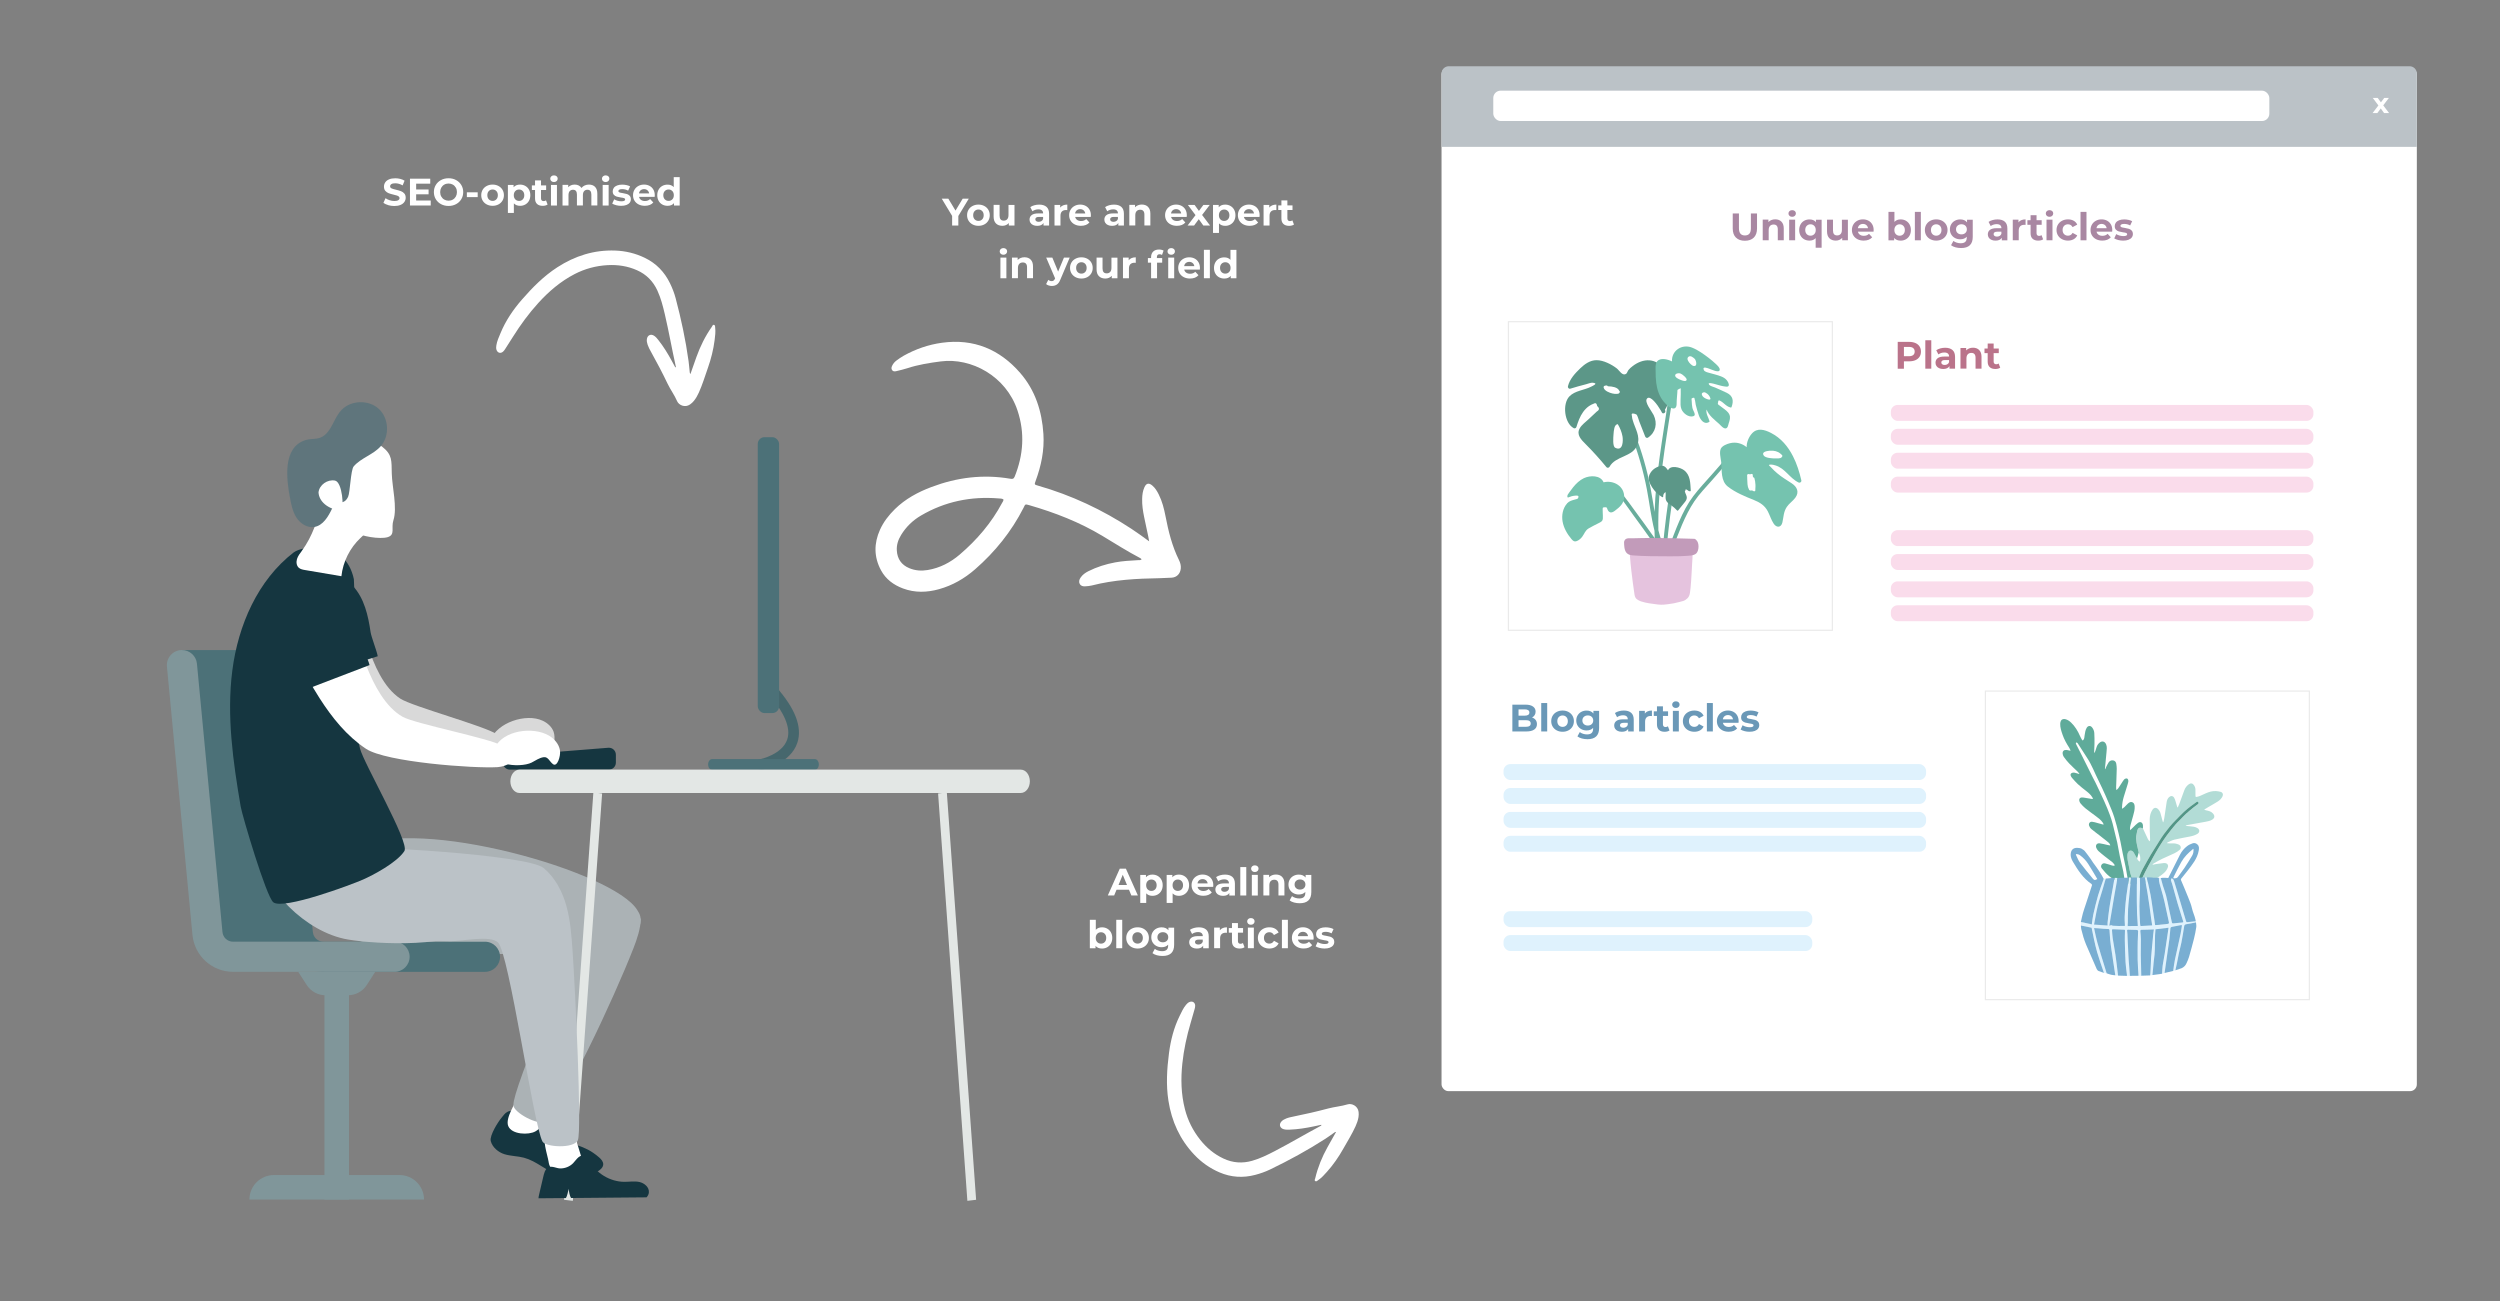 <?xml version="1.0" encoding="UTF-8"?><svg id="Ebene_1" xmlns="http://www.w3.org/2000/svg" viewBox="0 0 1043.19 542.9"><rect x="0" y="0" width="1043.19" height="542.9" fill="#808080" stroke="none"/><defs><style>.cls-1,.cls-2,.cls-3,.cls-4,.cls-5,.cls-6,.cls-7,.cls-8,.cls-9,.cls-10,.cls-11,.cls-12,.cls-13,.cls-14,.cls-15,.cls-16,.cls-17,.cls-18,.cls-19,.cls-20,.cls-21,.cls-22,.cls-23,.cls-24,.cls-25,.cls-26,.cls-27{stroke-width:0px;}.cls-1,.cls-14,.cls-26{fill-rule:evenodd;}.cls-1,.cls-19{fill:#153640;}.cls-2{fill:#46676d;}.cls-3{fill:#5c9788;}.cls-4{fill:#a987a2;}.cls-5{fill:#abb2b5;}.cls-6{fill:#e5c3de;}.cls-7{fill:#80969a;}.cls-8{fill:#5fab9a;}.cls-9{fill:#539687;}.cls-10{fill:#fadceb;}.cls-11,.cls-14{fill:#fff;}.cls-12{fill:#75c3af;}.cls-13{fill:#b2dcd6;}.cls-15{fill:#e3e7e5;}.cls-16{fill:#d9d9d9;}.cls-17{fill:#79aed2;}.cls-18{fill:#6a98b7;}.cls-20{fill:#ba738a;}.cls-21{fill:#69ad9c;}.cls-22{fill:#4c7178;}.cls-23{fill:#dff2fd;}.cls-24{fill:#bbc2c7;}.cls-25{fill:#eaeaea;}.cls-26{fill:#5f757c;}.cls-27{fill:#c29bba;}</style></defs><path class="cls-14" d="m288.11,156.05c.87-2.47,1.65-4.74,2.46-7,1.61-4.5,3.7-8.76,6.46-12.68.23-.33.36-.95.89-.81.57.15.46.78.51,1.23.21,1.71-.02,3.4-.23,5.09-.5,4-1.49,7.89-2.83,11.69-1.2,3.42-2.25,6.89-3.74,10.21-.56,1.24-1.21,2.42-2.07,3.48-.47.58-1.01,1.08-1.62,1.51-2.11,1.48-4.67.28-5.38-1.34-1.11-2.58-2.8-4.83-4.01-7.36-2.14-4.49-4.47-8.9-6.89-13.25-.53-.95-1.06-1.91-1.41-2.95-.27-.79-.45-1.6-.31-2.44.26-1.6,1.68-2.21,3.03-1.31.7.46,1.23,1.11,1.74,1.76,2.15,2.71,3.95,5.65,5.6,8.69.5.91.99,1.83,1.49,2.76.36-.18.19-.41.16-.57-1.6-7.2-2.87-14.48-4.55-21.66-.79-3.36-1.64-6.7-3.09-9.85-1.79-3.89-4.58-6.75-8.52-8.49-3.92-1.74-8.02-2.35-12.27-2.12-4.86.27-9.46,1.5-13.8,3.75-5.81,3.02-10.7,7.19-15.08,12.01-3.98,4.38-7.45,9.12-10.59,14.12-1.09,1.74-2.19,3.47-3.31,5.19-.24.36-.5.73-.82,1.01-1.05.94-2.35.55-2.77-.8-.18-.6-.14-1.2-.04-1.82.28-1.79,1.04-3.42,1.73-5.07,2.14-5.18,5.23-9.75,8.89-13.96,4.43-5.09,9.13-9.85,14.84-13.55,7.36-4.76,15.33-7.29,24.14-6.97,4.33.16,8.47,1.16,12.37,3.05,4.74,2.29,8.19,5.88,10.48,10.59.98,2.01,1.79,4.08,2.36,6.24,2.3,8.66,4.17,17.4,5.4,26.28.19,1.38.28,2.78.44,4.17.04.33-.02.69.31,1.17"/><path class="cls-14" d="m557.53,472.3c-1.26,2.24-2.43,4.29-3.57,6.34-2.28,4.1-4.06,8.41-5.14,13-.09.39-.47.88,0,1.19.49.33.88-.16,1.26-.41,1.41-.94,2.52-2.2,3.63-3.45,2.64-2.95,4.88-6.19,6.82-9.64,1.75-3.1,3.64-6.12,5.11-9.36.55-1.21,1-2.46,1.22-3.79.12-.72.13-1.45.05-2.19-.3-2.54-2.89-3.69-4.57-3.17-2.66.82-5.45,1.01-8.13,1.73-4.77,1.28-9.59,2.37-14.43,3.35-1.06.22-2.13.43-3.13.84-.77.31-1.49.69-2.03,1.34-1.02,1.22-.52,2.68,1.04,3.12.81.23,1.64.21,2.47.18,3.45-.13,6.83-.67,10.18-1.38,1.01-.22,2.02-.43,3.04-.65.1.38-.18.41-.32.49-6.42,3.43-12.68,7.15-19.14,10.51-3.03,1.57-6.08,3.08-9.39,4.02-4.08,1.16-8.06.91-11.97-.93-3.9-1.82-7.07-4.5-9.72-7.84-3.03-3.82-5.17-8.06-6.37-12.76-1.61-6.3-1.75-12.64-1.08-19.03.61-5.8,1.84-11.45,3.48-17.02.57-1.94,1.12-3.87,1.67-5.82.11-.41.21-.84.21-1.27,0-1.39-1.15-2.12-2.43-1.56-.57.25-.99.67-1.38,1.14-1.15,1.36-1.85,2.98-2.63,4.55-2.44,4.93-3.78,10.19-4.49,15.65-.85,6.59-1.27,13.18-.23,19.84,1.34,8.58,4.76,16.18,10.84,22.58,2.99,3.15,6.48,5.6,10.48,7.32,4.85,2.08,9.81,2.36,14.84,1.05,2.14-.56,4.23-1.29,6.21-2.24,7.97-3.84,15.72-8.06,23.14-12.85,1.16-.75,2.26-1.57,3.39-2.35.27-.18.5-.46,1.08-.52"/><path class="cls-16" d="m207.41,306.44c-4.95-3.45-35.31-11.62-40.37-14.92-6.96-4.55-11.16-14.34-13.61-22.29-1.36-4.39-2.26-8.9-3.17-13.41l-25.13,8.28c2.22,5.88,4.82,11.61,7.82,17.13,4.6,8.47,10.21,16.59,17.83,22.49,7.95,6.15,44.23,11.47,54.28,11.58,8.16-.3,7.31-5.4,2.35-8.85h0Z"/><path class="cls-16" d="m226.42,300.72c2.03.95,3.85,2.55,4.6,4.66.75,2.11.44,6.94-1.62,6.05-1.7-.74-2.68-2.6-4.41-1.96-1.74.64-2.99,2.13-4.4,3.32-4.18,3.51-19.63,5.77-15.96-3.92,2.81-7.42,14.96-11.36,21.79-8.14h0Z"/><path class="cls-1" d="m154.64,263.81c-1-6.95-2.63-14.22-7.43-19.34-10.93-11.67-24.65-.67-24.21,12.81.17,5.17,2.59,10.58,4.1,15.46,1,3.23,2.11,6.43,3.36,9.57l27.16-8.47c-.3-1.99-2.69-8.05-2.97-10.02h-.01Z"/><path class="cls-1" d="m210.47,481.61c2.64.82,5.47.77,8.14,1.47,5.2,1.37,9.28,5.41,14.3,7.33,5.4,2.07,11.77,1.42,16.64-1.69,1.05-.67,2.12-1.61,2.16-2.85.04-1.16-.83-2.14-1.71-2.91-6.78-5.86-10.72-4.37-18.27-9.19-2.02-1.29-9.22-8.32-14.42-9.78-5.64-1.58-6.53.67-7.92,2.27-1.4,1.61-5.2,7.54-4.61,9.87.67,2.64,3.2,4.71,5.69,5.48h0Z"/><path class="cls-11" d="m216.4,457.3c.42-.96.9-1.98,1.81-2.5,1.1-.63,2.46-.33,3.69-.03,2.79.7,5.58,1.41,8.37,2.11.86.22,1.84.54,2.14,1.38.27.75-.17,1.56-.58,2.24-1.34,2.18-2.67,4.37-4.01,6.55-1.18,1.92-2.43,3.93-4.39,5.04-2.82,1.61-9.92,1.37-11.36-2.23-1.33-3.32,3.07-9.69,4.34-12.57h0Z"/><path class="cls-5" d="m264.24,395.91c1.58-4.05,3.08-8.4,3.16-12.67l-35.55,9.74c3.34,4.55,2.77,10.82-.61,19.78-12.24,32.45-16.98,44.4-17.01,48.39-.02,3.05,10.43,8.67,13.08,6.78,7.37-5.23,29.06-51.87,36.92-72.03h.01Z"/><path class="cls-5" d="m265.92,379.75c-9.78-16.11-91.83-39.29-116.34-26.05-8.04,4.34-10.2,14.19-10.52,22.71-.49,13.4,11.34,17.59,22.66,18.93,18.03,2.14,36.21,3.03,54.37,2.66,9.49-.19,28.59-1.15,29.6,7.2l21.21-18.55c1.04-4.01-.04-5.34-.98-6.9h0Z"/><path class="cls-2" d="m317.77,321.18c-1.04,0-1.96-.73-2.18-1.78-.25-1.2.53-2.38,1.73-2.63h0c.09-.02,9.11-1.97,11.19-8.26,1.57-4.76-1.21-11.33-8.04-19-.82-.92-.74-2.33.18-3.14.92-.82,2.33-.74,3.14.18,8.07,9.06,11.08,16.93,8.93,23.38-2.9,8.73-14.05,11.1-14.52,11.2-.15.03-.3.05-.45.05h.02Z"/><path class="cls-22" d="m340.03,316.75h-42.9c-.91,0-1.65,1-1.65,2.23h0c0,1.23.74,2.23,1.65,2.23h42.9c.91,0,1.65-1,1.65-2.23h0c0-1.23-.74-2.23-1.65-2.23Z"/><rect class="cls-22" x="316.19" y="182.42" width="8.91" height="115.14" rx="2.83" ry="2.83"/><path class="cls-22" d="m112.69,271.25v.08c.31-.05.63-.08.95-.08,3.24,0,5.95,2.46,6.26,5.69l10.65,111.97c.22,2.3,2.12,4.04,4.43,4.04h67.38c3.47,0,6.29,2.81,6.29,6.29s-2.81,6.29-6.29,6.29h-67.38c-5.15,0-9.79-2.31-12.92-5.97-3.71.28-18.06,1.51-18.06,1.51l-14.71-4.68-13.37-125.13h36.77Z"/><path class="cls-7" d="m97.26,392.95c-2.31,0-4.22-1.74-4.43-4.04l-10.65-111.97c-.31-3.23-3.02-5.69-6.26-5.69h0c-3.71,0-6.61,3.19-6.26,6.88l10.65,111.95c.82,8.75,8.16,15.44,16.95,15.44h67.38c3.47,0,6.29-2.81,6.29-6.29h0c0-3.47-2.81-6.29-6.29-6.29h-67.38,0Z"/><rect class="cls-7" x="135.4" y="405.52" width="10.22" height="95.01"/><path class="cls-7" d="m104.08,500.54h0c0-5.65,4.58-10.22,10.22-10.22h52.41c5.65,0,10.22,4.58,10.22,10.22h-72.86,0Z"/><path class="cls-7" d="m145.18,415.3h-9.33c-3.19,0-6.15-1.62-7.88-4.3l-3.52-5.48h32.13l-3.52,5.48c-1.72,2.68-4.69,4.3-7.88,4.3Z"/><path class="cls-19" d="m253.84,312.02l-41.3,3.3c-1.52.12-2.69,1.39-2.69,2.91h0c0,1.61,1.31,2.92,2.92,2.92h41.3c1.61,0,2.92-1.31,2.92-2.92v-3.3c0-1.7-1.45-3.05-3.15-2.91Z"/><polygon class="cls-15" points="239.03 501.08 235.38 500.64 247.6 330.67 251.25 331.1 239.03 501.08"/><polygon class="cls-15" points="403.66 501.08 391.44 331.1 395.09 330.67 407.31 500.64 403.66 501.08"/><path class="cls-15" d="m425.95,330.89h-209.21c-2.09,0-3.78-2.18-3.78-4.87h0c0-2.69,1.69-4.87,3.78-4.87h209.21c2.09,0,3.78,2.18,3.78,4.87h0c0,2.69-1.69,4.87-3.78,4.87Z"/><path class="cls-11" d="m228.89,484.64c.15.95.34,1.97,1.03,2.64.83.81,2.11.87,3.27.88,2.65.02,5.29.04,7.94.06.81,0,1.77-.06,2.22-.73.41-.61.21-1.42,0-2.13-.68-2.25-1.37-4.5-2.05-6.76-.6-1.98-1.26-4.06-2.74-5.5-2.14-2.08-8.51-3.51-10.62-.64-1.95,2.64.49,9.33.95,12.18h0Z"/><path class="cls-1" d="m270.76,497.52c.17-2.1-1.84-3.82-3.89-4.29-2.05-.47-4.19-.08-6.3-.08-6.01-.02-11.88-3.57-14.68-8.88-.39-.73-.76-1.54-1.48-1.94-.96-.53-2.2-.12-3.05.59-.84.71-1.44,1.66-2.21,2.45-1.38,1.41-3.36,2.2-5.33,2.19-1.65,0-3.51-1.25-5.08-.41-1.39.75-1.75,2.69-2.09,4.07-.59,2.38-1.12,4.78-1.68,7.17-.12.53-.25,1.08-.28,1.63l11.45-.1c.53-.76.94-2.94,1.16-3.85.05.93.43,3.12,1.03,3.83l31.47-.28c.53-.59.91-1.3.97-2.09h-.01Z"/><path class="cls-24" d="m159.05,389.41c2.54.06,5.03,2.79,7.56,2.84,7.15.16,14.31.32,21.46.47,4.62.1,16.32-2.61,19.72.52,4.62,4.25,14.8,76.26,18.59,83.13,1.26,2.28,13,3.08,14.74-.59,1.74-3.67-1.08-62.99-2.22-79.23-.44-6.23-.88-12.51-2.56-18.53s-4.7-11.83-9.51-15.82c-6.76-5.61-77.4-9.58-80.93-8.11-3.33,1.38.72,17.92,5.74,28.72,2.47,5.31,5.22,6.56,7.39,6.61h.02Z"/><path class="cls-24" d="m140.29,327.45c-4.41-1.05-9.12-.25-13.29,1.53-11.17,4.78-18.68,17.02-17.88,29.14.81,12.13,17.98,30.87,36.08,33.92,11.98,2.02,45.99,3.74,52.94-6.23,3.49-5.01-29.91-24.34-32.08-30.05-2.73-7.2-15.15-8.21-19.33-14.23-3.65-5.26,1.26-12.25-6.45-14.09h0Z"/><path class="cls-1" d="m122.62,230.45c-15.08,11.62-23.26,30.47-25.68,49.36-2.42,18.88.3,38.02,3.5,56.78.62,3.65,10.68,37.68,13.63,39.93,4.23,3.23,32.58-7.36,37.44-9.51,3.95-1.74,14.08-7.01,17.24-11.89,2.29-3.53-17.16-36.93-18.54-42.83-3.83-16.3-4.58-33.32-2.21-49.89.81-5.69-.26-15-.34-20.74-3.64-16.97-21.68-13.78-25.02-11.2h-.02Z"/><path class="cls-11" d="m125.95,229.87c-.79,1.06-1.63,2.13-2.02,3.39s-.23,2.8.77,3.67c.7.6,1.66.78,2.56.93,5.07.86,10.13,1.72,15.2,2.58.65-6.02,3.52-11.78,7.93-15.93,1.16-1.09,2.5-2.24,2.66-3.82.17-1.66-1.05-3.11-2.26-4.27-2.69-2.58-5.72-4.8-8.98-6.61-3.68-2.04-5.4-3.92-6.91.11-2.68,7.11-4.31,13.65-8.96,19.94h.01Z"/><path class="cls-11" d="m131.79,191.76c-3.98,3.47-6.31,9.42-4.02,14.17,1.35,2.79,3.98,4.68,6.52,6.46,4.53,3.18,9.06,6.36,13.59,9.54,2.73,1.91,10.74,3.19,13.92,2.2,3.24-1.02,1.32-3.81,2.36-7.04,1.69-5.21-.55-13.96-.68-19.44-.14-5.48.29-7.87-4.02-11.26-7.58-5.96-21.28-.21-27.67,5.37Z"/><path class="cls-26" d="m120.96,207.44c.53,2.93,1.09,5.93,2.68,8.45,1.59,2.51,4.47,4.45,7.41,4.02,3.75-.55,5.96-4.4,7.59-7.82,1.99-4.15,4.62-.62,6.61-4.77.85-1.76,1.07-11.24,2.35-12.72,3.09-3.57,8.18-4.87,11.29-8.42,3.8-4.32,3.41-11.66-.81-15.56-4.23-3.9-11.58-3.69-15.57.44-2.92,3.01-3.75,7.68-6.94,10.43-2.68,2.3-5.2,1.21-8.24,2.2-9.52,3.08-7.73,16.35-6.39,23.76h.02Z"/><path class="cls-11" d="m132.91,205.44c.35-3.14,3.76-5.5,6.86-4.91s3.9,11.7,2.53,12.6c-5.66-.72-9.21-3.95-9.39-7.69Z"/><path class="cls-11" d="m209.42,311.12c-5.19-3.08-36.06-9.05-41.34-11.98-7.27-4.04-12.16-13.51-15.18-21.26-1.67-4.28-2.9-8.72-4.13-13.15l-24.47,10.06c2.63,5.7,5.64,11.23,9.03,16.52,5.19,8.12,11.37,15.82,19.4,21.15,8.37,5.56,44.94,8.26,54.97,7.65,8.12-.88,6.9-5.92,1.71-9h.01Z"/><path class="cls-11" d="m230.26,307.76c1.76,1.39,3.17,3.35,3.43,5.58.26,2.23-1.15,6.86-2.94,5.52-1.48-1.11-2.02-3.14-3.85-2.91-1.84.23-3.39,1.4-5.04,2.24-4.87,2.48-20.43,1.17-14.66-7.43,4.42-6.59,17.14-7.67,23.07-2.99h0Z"/><path class="cls-1" d="m150.61,267.7c-1.44-6.87-3.53-14.02-8.65-18.83-11.65-10.95-24.65.91-23.35,14.33.5,5.15,3.26,10.39,5.07,15.17,1.2,3.16,2.51,6.28,3.96,9.33l26.56-10.18c-.42-1.96-3.19-7.86-3.6-9.81h0Z"/><path class="cls-14" d="m418.71,208.4c-.61-.41-1.33-.37-2.01-.42-11.55-.94-22.41,1.28-32.44,7.17-3.4,2-6.17,4.69-8.24,8.06-1.23,2-1.95,4.14-1.8,6.52.22,3.5,1.93,5.99,5.19,7.35,2.48,1.04,5.06,1.22,7.68.78,5.1-.85,9.53-3.16,13.41-6.48,7.17-6.13,13.21-13.21,17.67-21.57.23-.44.61-.83.54-1.41m60.8,17.48c-.17-.93-.24-1.43-.35-1.92-.58-2.74-1.18-5.47-1.74-8.22-.51-2.5-.9-5.01-.83-7.57.04-1.67.24-3.31.94-4.84.78-1.72,1.85-1.96,3.29-.74,1.19,1,1.98,2.31,2.67,3.68,1.45,2.87,2.23,5.96,2.84,9.08,1.22,6.33,2.75,12.55,5.64,18.37.54,1.09.86,2.26.74,3.51-.21,2.19-1.69,3.7-3.81,3.82-1.65.1-3.3.18-4.95.21-9.56.16-19.08.65-28.4,3.05-.85.22-1.76.28-2.64.34-.92.07-1.83-.07-2.33-.96-.53-.94-.24-1.86.33-2.69.81-1.19,1.95-2,3.21-2.64,3.55-1.79,7.3-2.96,11.2-3.69,3.14-.59,6.31-.75,9.49-.93.5-.03,1.11.15,1.57-.39-.23-.2-.36-.35-.52-.43-5.42-2.84-10.57-6.12-15.8-9.27-9.56-5.76-19.85-9.75-30.53-12.84-1.88-.55-1.67-.44-2.44,1.09-5.03,9.88-11.85,18.35-20.19,25.63-4.42,3.86-9.41,6.74-15.08,8.32-5.03,1.4-10.05,1.55-15.01-.3-3.94-1.47-7.18-3.85-9.2-7.61-2.99-5.55-2.96-11.22-.41-16.9,1.48-3.29,3.67-6.09,6.23-8.61,4.36-4.27,9.62-7.1,15.25-9.22,10.62-4.01,21.56-5.38,32.82-3.46.91.16,1.49.16,1.91-.89,3.64-9.07,4.29-18.21,1.16-27.6-4.78-14.36-19.29-22.1-31.97-20.46-4.74.61-9.44,1.35-14,2.85-1.51.5-3.07.83-4.61,1.22-.64.16-1.28.19-1.73-.42-.43-.59-.28-1.22,0-1.81.41-.88,1.02-1.62,1.8-2.19.97-.71,1.96-1.42,3.01-2.01,5-2.79,10.35-4.64,16-5.42,13.19-1.81,24.07,2.72,32.67,12.64,6.27,7.23,9.04,15.97,9.65,25.42.44,6.79-.92,13.29-3.26,19.63-.54,1.47-.52,1.5.99,1.93,13.94,3.98,26.9,10.07,39.01,18.03,2.38,1.57,4.69,3.24,7.38,5.21"/><rect class="cls-11" x="601.52" y="28.18" width="406.97" height="427.13" rx="2.83" ry="2.83"/><path class="cls-24" d="m1008.49,61.29v-30.62c0-1.67-1.35-3.03-3.03-3.03h-400.91c-1.67,0-3.03,1.35-3.03,3.03v30.62h406.97Z"/><rect class="cls-11" x="623.11" y="37.83" width="323.83" height="12.67" rx="3.07" ry="3.07"/><path class="cls-11" d="m994.82,47.18l-1.38-1.94-1.43,1.94h-1.99l2.43-3.18-2.35-3.13h2.06l1.34,1.84,1.37-1.84h1.95l-2.35,3.09,2.44,3.23h-2.09Z"/><path class="cls-21" d="m673.22,202.9c3.62,2.38,6.02,6.26,8.57,9.68,2.95,3.97,5.85,7.99,8.7,12.03-.05-1.05-.09-2.1-.11-3.14-1.42-5.67-2.08-11.51-3.18-17.26-1.48-7.74-3.68-15.31-6.49-22.66-.37-.97,1.19-1.39,1.56-.43,2.81,7.35,5.01,14.92,6.49,22.66.62,3.26,1.11,6.55,1.67,9.82.51-15.47,3.33-30.87,5.62-46.13.15-1.03,1.71-.59,1.56.43-2.65,17.64-5.99,35.46-5.61,53.35.46,1.8.99,3.58,1.63,5.33.33.9-.97,1.33-1.46.63-.27.64-1.42.55-1.55-.28-.26,0-.52-.09-.71-.36-2.73-3.88-5.5-7.72-8.31-11.54-2.72-3.68-5.32-8.18-9.2-10.73-.87-.57-.06-1.97.82-1.4h0Z"/><path class="cls-21" d="m696.27,228.76c2.82-7.24,5.55-15.45,10.27-21.7,2.46-3.25,5.31-6.23,7.99-9.29,1.34-1.53,2.68-3.06,4.02-4.6.99-1.14,1.79-2.41,3.32-2.76,1.01-.23,1.45,1.33.43,1.56-1.63.37-3.24,3.07-4.28,4.26l-3.68,4.21c-2.47,2.83-5.2,5.58-7.3,8.7-4.04,6.01-6.6,13.34-9.21,20.04-.37.96-1.94.54-1.56-.43h0Z"/><path class="cls-21" d="m697.21,202.08c.17-1.03,1.73-.59,1.56.43-1.43,8.75-2.54,17.54-3.34,26.37-.09,1.03-1.71,1.04-1.62,0,.81-8.97,1.95-17.91,3.4-26.8h0Z"/><path class="cls-3" d="m656.61,178.65c.47.25,1.03.03,1.19-.48.68-2.18,1.45-4.38,2.79-6.25.68-.94,1.53-1.83,2.49-2.49.59-.4,1.22-.73,1.89-.97.18-.11.35-.18.5-.21.05,0,.1-.02.15-.02.44,0,.72.41.84,1.22,1.04.83.99,1.59-.14,2.26-.43.41-.86.81-1.3,1.22-.72.67-1.44,1.34-2.16,2.02-1.21,1.13-2.82,2.28-3.66,3.74-1.56,2.73.65,4.84,2.49,6.68,3.04,3.05,5.92,6.24,8.65,9.58.32.4,1.04.26,1.27-.16,2.47-4.61,9.64-4,11.6-9.12,1.39-3.64-.98-6.92-1.91-10.31-.19-.56-.31-1.12-.33-1.71-.08-.24-.12-.44-.12-.6,0-.65.65-.68,1.96-.12.59.57.86,2.04,1.18,2.84.83,2.12,1.66,4.24,2.49,6.35.17.45.72.81,1.19.49,3.26-2.23,4.02-5.93,2.35-9.43-.72-1.5-4.07-5.48-2.73-6.91,1.38-1.47,4.37,2.7,5.64,4.88.03.12.1.24.19.33.13.24.24.45.31.6.44.94,1.83.12,1.4-.82-.03-.07-.08-.16-.12-.25,3.2-4.92,3.12-12.12-.31-16.94-3.42-4.82-8.79-4.67-13.15-1.29-.65.5-1.28,1.02-1.78,1.67-.16.2-.33.65-.53,1.01-.12.22-.24.4-.37.49-1.6,1.09-2.84-1.37-3.9-2.2-2.2-1.72-5.64-3.47-8.48-3.46-2.65,0-4.9,1.6-6.74,3.36-2.18,2.09-4.47,4.53-5.19,7.54-.13.58.39,1.19,1,.99,2.15-.66,4.32-1.28,6.51-1.83.66-.17,2.15-.74,2.82-.66,2.51.28.13,1.26-.67,1.67-2.86,1.47-6.68,1.62-9.03,4.02-3.04,3.1-2.14,11.19,1.77,13.27h-.05Zm16.67,2.62c.12-1.5.23-4.19,1.79-4.27.93,1.57,1.61,3.22,1.95,5.02.32,1.67.31,6.53-3.03,4.82-1.14-.58-.81-4.25-.71-5.57h0Zm-2.71-20.43c.12.22.35.38.67.37,1.28,0,3.78.35,4.38,1.76.43.36.4.76-.08,1.19-.26.12-.54.19-.83.19-.65.07-1.3-.04-1.93-.17-1.08-.24-3.28-1.06-3.6-2.38-.19-.8.56-.97,1.39-.95h0Z"/><path class="cls-12" d="m718.05,187.26c-.68,1.4-.08,3.69.13,5.3.02.15.04.29.05.43.29,3.41-.22,7.73,2.76,10.05,3.18,2.49,7.14,4.1,10.85,5.59,2.57,1.04,4.57,2.29,5.86,4.81.43.84.77,1.72,1.14,2.58.37.87.77,1.73,1.29,2.51,1.18,1.77,3.1,1.7,3.62-.54.53-2.3.44-4.37,1.84-6.47.99-1.47,2.51-2.43,3.55-3.83,1.73-2.32.78-4.5-1.46-5.99-2.1-1.39-4.21-2.59-6.13-4.25-.81-.7-1.66-1.45-2.36-2.26-.79-.92-1.8-1.29-.22-1.35.52-.02,1.26.19,1.77.33,4.08,1.14,6.01,5.34,9.72,7.14.64.31,1.35-.19,1.19-.91-.78-3.39-1.87-6.87-3.48-10.02-2.07-4.06-4.98-7.59-9.19-9.74-2.68-1.37-5.72-2.28-7.97.28-1.26,1.42-2.24,3.65-2.17,5.67-1.91-1.56-4.38-2.28-6.96-1.66-1.25.3-3.24,1.07-3.85,2.32h.02Zm20.44.8c.08.02.18.03.28.03,1.52-.12,2.98.21,4.17,1.21.82.7,1.14.88.4,1.61-.46.46-1.82.37-2.48.38-1.13.02-4.08-.12-4.86-1.15-1.08-1.43.87-1.94,2.48-2.07h0Zm-9.44,10.8c-.16-.94.24-1.26,1.19-.94.9-.36,1.28-.11,1.16.74.04.39.31.64.63.73.27.94.44,1.9.48,2.9.02.56.01,1.12-.05,1.68.15,1.12-.31,1.34-1.39.66-.81.19-1.26,0-1.34-.59-.64-1.02-.58-2.87-.65-4.03-.02-.38-.05-.78-.02-1.16h0Z"/><path class="cls-6" d="m694.33,252.3c1.02-.07,2.03-.24,3.11-.4.36-.05.72-.09,1.07-.17.85-.19,1.69-.39,2.53-.6.46-.11.91-.22,1.36-.37.63-.2,1.2-.6,1.75-1.12.56-.54.88-1.33,1.03-2.28.11-.69.19-1.4.26-2.1.09-.91.16-1.83.22-2.75.1-1.5.19-3,.28-4.5.05-.82.07-1.64.12-2.45.05-.95.14-1.89.18-2.84.03-.9.04-1.8.02-2.7-.02-.82-.4-1.2-.93-1.02-.28.1-.56.23-.85.32-.17.05-.34.08-.51.08-.55,0-1.09.13-1.63.32-.62.21-1.25.23-1.88.34-.92.16-1.84.08-2.76.29-.49.11-.99.11-1.48.19-.34.05-.68.14-1.02.2-.31.05-.61.11-.92.12-.99,0-1.99,0-2.98,0-.27,0-.54.07-.82.1-.24.02-.48.06-.72.03-.58-.06-1.16-.17-1.74-.25-.17-.02-.34-.04-.51-.04-1.7,0-3.39,0-5.09-.02-.36,0-.72-.09-1.07-.18-.12-.03-.25-.16-.35-.3-.39-.54-.89.02-.88.64.01.42-.02.85.02,1.27.18,1.99.33,3.98.57,5.96.4,3.36.82,6.71,1.33,10.03.14.94.47,1.56,1.02,1.96.53.38,1.07.68,1.65.87,2.25.75,4.72,1.01,7.06,1.31.88.11,1.72.12,2.55.06h0Z"/><path class="cls-27" d="m677.82,228.37c-.09-.63-.13-1.34-.14-2.11,0-.2.05-.38.14-.54.02-.09.06-.17.1-.26.63-1.16,2.31-.82,3.38-.85,2.84-.09,5.69-.13,8.53-.12,5.69,0,11.38.17,17.07.34.38,0,.66.19.83.44,1.42,1.1,1.27,4.45.13,5.61-1.08,1.1-3.43,1-4.85,1.11-2.39.18-4.79.14-7.18.14-4.85,0-9.71-.02-14.55-.38-2.22-.17-3.06-1.25-3.39-2.94-.05-.14-.08-.28-.07-.43h0Z"/><path class="cls-12" d="m653.89,210.05c.94-1.03,2.08-1.26,3.37-1.63.3-.09,1.04-.2,1.2-.5.71-1.34-.6-1.13-1.13-1.1-1.04.07-2.01.35-2.97.76-.13.05-.31-.06-.33-.19-.14-.79.33-1.27.78-1.9.52-.74,1.05-1.47,1.62-2.17,1.24-1.52,2.68-2.93,4.47-3.78,2.59-1.22,6.92-1.35,8.24,1.72,4.14-1.01,8.76,1.61,8.58,6.25-.1,2.55-1.82,4.08-3.74,5.52-.6.45-1.38,1.01-2.17.72-.29-.1-.49-.3-.68-.52-.15-.18-.23-.39-.33-.6-.39-.79-.11-.99-1.16-.97-1.07.03-.86.32-.88,1.27,0,.31.01.63.02.94.02.8.11,1.65.05,2.45-.1,1.23-.75,1.45-1.81,2-1.35.71-2.76,1.35-4.07,2.14-1.53.91-1.76,2.21-2.75,3.53-.57.76-1.44,1.52-2.36,1.82-1,.33-1.52-.18-2.15-.92-1.74-2.07-3.18-4.56-3.66-7.24-.46-2.58.06-5.58,1.87-7.56v-.04Z"/><path class="cls-3" d="m692.68,194.46c1.7-.49,2.48.58,3.34,1.79,1.02-2.36,5.13-1.21,6.66-.06,2.76,2.07,2.62,5.43,2.84,8.54.01.16-.13.26-.27.27-.72.07-.92-.53-1.52-.7-.23-.28-.37-.17-.43.33-.24.2-.3.43-.18.66.03.31.25.66.36.94.17.45.38.92.38,1.42,0,.77-.4,1.33-.85,1.9-.92,1.18-1.87,2.32-2.8,3.48-.09.11-.29.1-.38,0-.77-.84-1.6-1.57-2.53-2.22-.59-.41-1.25-.8-1.7-1.37-.98-1.24-.41-2.69-.58-4.1-.7.37-1.06,1.07-1.01,1.88.01.2-.24.33-.4.23-1.71-1.05-3.17-2.43-4.24-4.13-1-1.58-1.93-3.5-1.05-5.32.91-1.9,2.42-2.97,4.39-3.54h-.03Z"/><path class="cls-12" d="m706.51,173.69c.56-.16.77-.46.63-1.04-.18-.82-.74-1.55-.93-2.41-.19-.88-.25-1.79-.29-2.69,0-.23-.13-1.07-.03-1.29.77-.42,1.17-.4,1.2.04l.03.24c.3.66.29,1.66.47,2.38.36,1.48.8,2.95,1.29,4.39.61,1.77,2.19,4.1,4.33,2.75.1-.06.16-.18.12-.3-.4-1.56-1.64-3.25-1.2-4.87.91,2.52,3.29,4.26,5.23,6,.61.55,1.76,2.06,2.78,1.87.86-.16.99-1.42,1.2-2.09.4-1.21.85-2.46.28-3.71-.54-1.18-1.69-1.95-2.7-2.7-.42-.32-.85-.64-1.27-.96-.71-.54-1.04-.54-.73-1.48.01-.79.37-.94,1.06-.46.1.06.2.12.31.18.39.23.74.56,1.09.85.87.73,1.67,1.44,2.82,1.67.15.03.28-.04.33-.19.94-2.57.65-4.64-1.94-5.93-1.61-.8-3.28-1.49-4.92-2.23-.62-.28-2.02-.59-2.42-1.09-1.1-1.36,1.74-.52,2.24-.39,1.4.37,2.78.86,4.22,1.04.52.06,1.3.26,1.6-.29.36-.65-.39-1.86-.77-2.32-.61-.75-1.46-1.24-2.35-1.59-1.53-.6-3.17-.97-4.74-1.42-.75-.22-2.15-.44-2.49-1.26-.72-1.76,1.59-.75,2.27-.53.71.23,4.29,2.02,4.38.4.05-.88-1.1-1.88-1.66-2.41-.93-.88-1.93-1.71-2.94-2.49-2.14-1.62-4.5-3.35-7.02-4.33-4.22-1.64-8.59,1.35-8.3,5.79-1.9-.95-4.9-1.7-6.25.03-.8,1.04-.59,2.72-.59,3.94,0,1.68.04,3.37.26,5.03.36,2.73,1.22,5.41,2.96,7.59.79.99,3.34,3.77,4.88,2.88.88-.51.64-2.33.7-3.14.06-.85.13-1.69.19-2.55.03-.33.05-.67.08-1.01.06-.84-.14-.94.73-1.26.59-.45.81-.36.67.27,0,.34.01.68.01,1.02v1.02c-.01.83-.04,1.66-.08,2.48-.04,1.21-.08,2.46.37,3.6.66,1.68,2.93,3.53,4.88,2.98h0Zm-3.42-16.47c.23.24.81.88.71,1.27-.22.82-1.42.42-1.91.26-.75-.24-1.62-.63-2.27-1.11-1.03-.76-.73-1.7.55-1.87.28-.04.58-.02.88.02.75.31,1.51.87,2.04,1.43Zm3.62-4.51c-.46-.07-.95-.51-1.28-.81-.64-.59-1.86-2.09-.97-2.94.9-.87,2.16.26,2.79.86.01,0,.02,0,.03.02.23.43.4.88.46,1.18.15.69.22,1.87-1.03,1.69Zm6.11,13.98c-.76-.19-1.7-.61-2.23-1.21-.47-.53-.86-1.44.2-1.74.19-.05.43-.05.66-.02.6.29,1.14.67,1.56,1.2.49.61,1.42,2.18-.19,1.77h0Z"/><path class="cls-25" d="m764.85,263.25h-135.67v-129.26h135.67v129.26Zm-135.17-.5h134.67v-128.26h-134.67v128.26Z"/><path class="cls-25" d="m963.89,417.38h-135.67v-129.26h135.67v129.26Zm-135.17-.5h134.67v-128.26h-134.67v128.26Z"/><rect class="cls-10" x="789.01" y="168.97" width="176.32" height="6.65" rx="2.83" ry="2.83"/><rect class="cls-10" x="789.01" y="178.94" width="176.32" height="6.65" rx="2.83" ry="2.83"/><rect class="cls-10" x="789.01" y="188.92" width="176.32" height="6.65" rx="2.83" ry="2.83"/><rect class="cls-10" x="789.01" y="198.89" width="176.32" height="6.65" rx="2.83" ry="2.83"/><rect class="cls-10" x="789.01" y="242.59" width="176.32" height="6.65" rx="2.83" ry="2.83"/><rect class="cls-10" x="789.01" y="252.57" width="176.32" height="6.65" rx="2.83" ry="2.83"/><rect class="cls-10" x="789.01" y="221.22" width="176.32" height="6.65" rx="2.83" ry="2.83"/><rect class="cls-10" x="789.01" y="231.19" width="176.32" height="6.65" rx="2.83" ry="2.83"/><rect class="cls-23" x="627.39" y="318.84" width="176.32" height="6.65" rx="2.83" ry="2.83"/><rect class="cls-23" x="627.39" y="328.82" width="176.32" height="6.65" rx="2.83" ry="2.83"/><rect class="cls-23" x="627.39" y="338.79" width="176.32" height="6.65" rx="2.83" ry="2.83"/><rect class="cls-23" x="627.39" y="348.77" width="176.32" height="6.65" rx="2.83" ry="2.83"/><rect class="cls-23" x="627.39" y="380.21" width="128.83" height="6.65" rx="2.83" ry="2.83"/><rect class="cls-23" x="627.39" y="390.19" width="128.83" height="6.65" rx="2.83" ry="2.83"/><path class="cls-13" d="m926.65,330.43c-.63-.17-1.28-.29-1.93-.33-1.52-.11-2.93.34-4.3.93-.74.32-1.46.69-2.21,1-.5.21-1.01.4-1.54.49-.46.08-.55-.06-.55-.54,0-.84,0-1.68-.02-2.52-.01-.68-.24-1.29-.62-1.84-.57-.83-1.37-.94-2.18-.34-.84.62-1.44,1.43-1.81,2.39-.73,1.93-1.41,3.87-2.13,5.81-.18.48-.4.94-.61,1.41-.07,0-.14-.01-.21-.02-.25-.86-.49-1.72-.76-2.57-.16-.49-.31-1.01-.58-1.45-.52-.83-1.39-.88-2.11-.22-.65.6-.9,1.37-1.02,2.2-.33,2.18-.63,4.37-.97,6.56-.09.57-.26,1.13-.4,1.69-.05,0-.1,0-.15-.01-.08-.25-.16-.49-.23-.74-.27-1.01-.54-2.03-.82-3.03-.19-.66-.54-1.24-1.03-1.72-.75-.73-1.65-.63-2.25.24-.82,1.18-1.17,2.52-1.2,3.93-.03,1.73.01,3.46.03,5.19,0,.28.04.56.05.84.03.88.07,1.76.08,2.64,0,.19-.1.38-.15.56-.05.01-.1.02-.14.03-.21-.3-.48-.57-.63-.89-.7-1.47-1.38-2.95-2.06-4.43-.05,0-.12,0-.16-.03-1.07-.58-1.85-.28-2.19.89-.13.46-.21.94-.28,1.42-.09.66-.25,1.34-.21,1.99.06.98.24,1.96.42,2.92.17.93.41,1.85.62,2.78.6,1.21.93,2.45.52,3.87-.71-.26-.96-.82-1.19-1.4-.27-.45-.54-.89-.79-1.34-.25-.44-.46-.91-.75-1.32-.5-.71-1.54-.83-2.04-.19-.28.36-.44.88-.47,1.34-.12,1.68.35,3.3.66,4.93.36,1.89.7,3.79,1.57,5.54.21.39.43.77.64,1.16.38.68.93.79,1.5.3-.24-.4-.03-.77.08-1.13.59-1.86,1.32-3.66,2.29-5.37,1-1.76,1.95-3.55,2.98-5.29,1.14-1.91,2.39-3.77,3.54-5.67,1.32-2.19,2.85-4.22,4.47-6.18,1.39-1.68,3.01-3.18,4.52-4.77,1.73-1.83,3.71-3.38,5.76-4.83.28-.19.54-.4.82-.59.26-.19.54-.21.75.05.21.26.17.54-.09.75-.67.53-1.38,1.03-2.04,1.57-1.01.83-2.03,1.66-2.99,2.54-.88.81-1.69,1.7-2.53,2.55-.62.63-1.28,1.21-1.84,1.89-1.23,1.48-2.45,2.97-3.6,4.52-2.3,3.11-4.26,6.44-6.11,9.82-1.04,1.89-2.07,3.78-3.06,5.7-.74,1.44-1.39,2.91-2.07,4.37,1.55.14,3.02-.26,4.44-.81,2.06-.8,3.94-1.93,5.6-3.4.79-.7,1.36-1.54,1.68-2.55.19-.61-.18-1.31-.78-1.48-.3-.09-.63-.16-.94-.12-1.1.12-2.19.27-3.28.43-.46.07-.92.18-1.38.28-.02-.04-.04-.09-.06-.13.2-.16.37-.37.59-.49,1.13-.63,2.25-1.28,3.42-1.84,1.69-.81,3.44-1.51,5.12-2.33.78-.38,1.55-.86,2.2-1.43.76-.67.52-1.73-.39-2.19-.23-.12-.49-.18-.74-.27-1.01-.34-2.04-.2-3.07-.22-.36,0-.72-.06-1.08-.09,0-.04-.01-.08-.02-.12.13-.09.25-.21.4-.28.9-.38,1.77-.86,2.71-1.08,2.15-.51,4.32-.89,6.49-1.31,1.09-.21,2.15-.53,3.1-1.11.99-.61,1.03-1.75.04-2.37-.45-.28-.98-.49-1.51-.58-1.01-.17-2.04-.23-3.06-.34-.14-.02-.28-.05-.42-.08.19-.16.37-.23.55-.26,2.61-.47,5.23-.93,7.84-1.42.96-.18,1.92-.36,2.76-.9.95-.6,1.1-1.43.44-2.34-.08-.11-.17-.2-.26-.3-.72-.79-1.7-.98-2.67-1.2-.26-.06-.52-.14-.77-.21l-.03-.18c.55-.33,1.11-.67,1.66-1,1.28-.75,2.58-1.47,3.83-2.26.9-.57,1.67-1.29,2.1-2.29.34-.79.02-1.55-.81-1.78h.02Z"/><path class="cls-8" d="m891.77,352.88c-.18-.97-.36-1.94-.42-2.92-.04-.66.11-1.33.21-1.99.07-.48.15-.96.28-1.42.34-1.16,1.11-1.47,2.19-.89.05.03.11.02.16.03,0-.45.05-.91,0-1.35-.14-1.19-1.09-1.66-2.06-.97-.68.48-1.25,1.12-1.86,1.7-.44.42-.87.85-1.38,1.35-.19-.81-.06-1.43.1-2.04.36-1.36.77-2.71,1.14-4.07.33-1.23.7-2.46.62-3.76-.05-.7-.16-1.42-.89-1.76-.74-.34-1.37.01-1.9.49-.53.47-.99,1.03-1.5,1.52-.26.24-.57.43-.86.64-.04-.03-.08-.06-.12-.09,0-.18-.01-.37,0-.55.06-1.45.29-2.87.71-4.26.56-1.85,1.15-3.69,1.71-5.54.16-.54.32-1.09.11-1.65-.17-.46-.51-.62-.98-.49-.6.16-.9.63-1.21,1.12-.62.98-1.24,1.97-1.9,2.93-.19.27-.48.48-.72.71-.04-.03-.09-.06-.13-.08-.02-.31-.07-.63-.06-.94.02-.92.07-1.84.1-2.76.06-1.67.14-3.34.16-5.01,0-.69-.07-1.39-.18-2.07-.11-.74-.51-1.32-1.29-1.46-.79-.14-1.47.16-1.91.82-.39.59-.69,1.25-1.01,1.88-.15.31-.27.64-.4.95-.04,0-.08-.02-.12-.03,0-.1-.01-.21,0-.31.21-2.24.43-4.48.64-6.72.1-1.1.29-2.19-.16-3.28-.53-1.28-1.7-1.59-2.76-.69-.57.49-1,1.07-1.21,1.8-.17.56-.34,1.11-.53,1.66-.09.25-.22.48-.34.72-.06-.02-.12-.03-.17-.05.05-1.23.14-2.46.15-3.7.01-1.5.02-3-.08-4.5-.05-.82-.37-1.61-.89-2.28-.69-.9-1.71-.83-2.29.15-.57.97-.68,2.05-.86,3.13-.11.64-.05,1.33-.5,1.88-.25.3-.4.31-.59-.03-.3-.52-.6-1.04-.84-1.59-.9-2.09-2.06-4.01-3.71-5.6-.66-.63-1.4-1.14-2.29-1.39-.83-.23-1.61-.01-1.94.62-.19.37-.29.82-.31,1.24-.06,1.59.46,3.08.96,4.55.67,1.96,1.68,3.77,2.81,5.51.22.35.36.75.54,1.12-.04.04-.08.07-.12.11-.17-.04-.35-.09-.52-.12-.39-.08-.77-.19-1.16-.21-.96-.06-1.57.51-1.5,1.46.04.48.19,1.02.47,1.41.69.96,1.43,1.89,2.24,2.74,1.16,1.21,2.4,2.33,3.6,3.49.25.24.45.53.67.79-.03.05-.06.09-.09.14-.3-.09-.59-.18-.89-.27-.65-.2-1.29-.44-1.98-.23-.62.19-.88.67-.63,1.26.13.31.31.61.53.86.79.88,1.55,1.8,2.42,2.6,1,.93,2.09,1.77,3.17,2.62,1.1.86,2.2,1.71,2.91,2.95.1.17.18.35.29.57-.22.03-.35.08-.47.06-.94-.15-1.88-.32-2.82-.47-.48-.08-.97-.17-1.44-.16-.68.02-1.15.52-1.06,1.19.06.44.24.93.52,1.26.62.73,1.28,1.44,2.02,2.04,1.4,1.13,2.87,2.18,4.32,3.25,1.12.83,2.24,1.65,3.03,2.84.12.19.2.41.34.69-.22,0-.33.03-.43,0-.72-.2-1.44-.42-2.16-.6-.76-.2-1.51-.47-2.29-.53-.97-.08-1.56.81-1.19,1.72.2.47.48.97.87,1.29,1.13.95,2.34,1.82,3.51,2.73,1.23.96,2.45,1.92,3.66,2.9.35.29.63.67.77,1.26-.47-.09-.83-.14-1.19-.22-1.08-.23-2.15-.55-3.24-.68-1.22-.15-1.89.86-1.36,1.99.2.44.47.88.81,1.2.84.77,1.74,1.49,2.63,2.2,1.07.85,2.19,1.65,3.25,2.52.4.33.68.82,1.02,1.25-.5.37-.92.17-1.32.05-.93-.28-1.85-.62-2.8-.84-.55-.13-1.11.04-1.44.55-.33.51-.27,1.06.1,1.53.5.63,1.02,1.25,1.57,1.85,1.87,2.04,4.27,3.37,6.6,4.77.63.38,1.31.43,2.01.2-.38-.24-.52-.59-.57-1.03-.19-1.48-.35-2.97-.64-4.43-.43-2.12-.99-4.21-1.43-6.33-.41-1.93-.71-3.89-1.11-5.82-.3-1.42-.72-2.82-1.03-4.24-.53-2.43-1.15-4.84-2.01-7.17-.71-1.95-1.51-3.88-2.36-5.77-1.2-2.67-2.47-5.3-3.73-7.94-.31-.64-.68-1.26-.99-1.89-1.54-3.07-3.06-6.15-4.6-9.22-.81-1.63-1.64-3.24-2.46-4.86-.12-.24-.15-.46.09-.66.53.06.72.52.95.88,1.22,1.86,2.4,3.76,3.62,5.62,1.93,2.93,3.12,6.23,4.69,9.34,1.07,2.12,2.05,4.3,3.02,6.47.84,1.88,1.61,3.79,2.4,5.69.91,2.18,1.58,4.44,2.18,6.72.56,2.15,1.07,4.31,1.54,6.48.36,1.66.63,3.33.97,5,.4,1.95.86,3.9,1.24,5.86.33,1.7.6,3.41.9,5.12.04.22.1.44.11.66.02.48.01.96.01,1.43.12-.04.24-.1.37-.11.9-.06,1.38-.54,1.45-1.43,0-.13.07-.25.11-.37-.87-1.75-1.21-3.65-1.57-5.54-.31-1.63-.78-3.25-.66-4.93.03-.46.2-.98.47-1.34.49-.65,1.54-.53,2.04.19.29.41.5.88.75,1.32.26.45.53.9.79,1.34.22-.82.45-1.65.67-2.47-.21-.92-.45-1.84-.62-2.78l-.04-.08Z"/><path class="cls-9" d="m917.27,334.74c-.21-.26-.49-.25-.75-.05-.27.2-.54.4-.82.59-2.05,1.45-4.02,3-5.76,4.83-1.51,1.59-3.13,3.09-4.52,4.77-1.62,1.96-3.15,3.99-4.47,6.18-1.15,1.91-2.4,3.76-3.54,5.67-1.04,1.74-1.98,3.53-2.98,5.29-.97,1.7-1.71,3.5-2.29,5.37-.11.36-.33.73-.08,1.13.29-.02.59-.04.88-.07.69-1.46,1.34-2.94,2.07-4.37.98-1.92,2.02-3.81,3.06-5.7,1.86-3.38,3.81-6.71,6.11-9.82,1.14-1.55,2.37-3.04,3.6-4.52.56-.67,1.22-1.26,1.84-1.89.84-.85,1.65-1.74,2.53-2.55.96-.89,1.98-1.71,2.99-2.54.67-.54,1.37-1.04,2.04-1.57.26-.2.3-.49.09-.75h0Z"/><path class="cls-23" d="m888.77,407.2c-.41,0-.83.02-1.24.03,0-.17,0-.34-.02-.51-.2-1.72-.48-3.44-.57-5.17-.17-3.09-.24-6.18-.31-9.27-.03-1.27.05-2.55.07-3.82,0-.23.08-.51-.32-.52-1.55-.05-3.1-.12-4.65-.19-.35-.02-.47.12-.44.46.1,1.1.13,2.2.29,3.29.35,2.3.78,4.59,1.14,6.89.2,1.27.36,2.55.51,3.82.2,1.63.39,3.26.58,4.89-.38-.04-.76-.07-1.14-.11-.32-2.08-.64-4.16-.95-6.24-.19-1.27-.38-2.54-.56-3.82-.22-1.57-.46-3.14-.62-4.71-.14-1.39-.18-2.8-.29-4.2-.01-.13-.21-.35-.34-.36-.74-.06-1.49-.07-2.24-.12-.67-.04-1.34-.12-2.01-.18-.6-.05-1.2-.07-1.85-.11.46,2.07.82,4.06,1.36,5.99.87,3.13,1.87,6.24,2.81,9.35.36,1.18.72,2.36,1.08,3.54-.38-.08-.76-.15-1.13-.23-.15-.4-.31-.8-.44-1.21-.79-2.38-1.64-4.75-2.34-7.15-.55-1.88-.96-3.8-1.39-5.71-.36-1.58-.66-3.17-.98-4.76-.39-.08-.76-.15-1.12-.23-1.11-.23-2.23-.46-3.34-.69v-1.47c1.51.33,3.01.66,4.58,1,.2-1.41.3-2.75.6-4.06.61-2.7,1.24-5.39,2.01-8.04.68-2.33,1.56-4.61,2.35-6.9.3-.03.6-.07.91-.1-.11.32-.24.63-.34.95-.62,2.14-1.17,4.3-1.88,6.4-.98,2.9-1.61,5.87-2.16,8.87-.18.96-.36,1.93-.56,2.98,1.95.13,3.82.26,5.66.39,0-.5-.05-.93,0-1.35.27-2.28.5-4.56.86-6.82.43-2.76.97-5.51,1.45-8.26.2-1.12.38-2.24.57-3.36.04-.03.08-.05.12-.08.38.02.75.04,1.13.06-.04.18-.08.36-.11.55-.4,2.2-.81,4.4-1.18,6.6-.71,4.19-1.4,8.37-2.13,12.73.44-.12.69-.19.84-.23.27.1.48.23.7.25.78.06,1.57.09,2.35.1.86.01,1.71,0,2.61-.02v-.64c-.04-1.03-.15-2.06-.1-3.09.08-1.92.23-3.84.39-5.75.09-1.1.22-2.19.37-3.28.14-1.09.33-2.17.47-3.26.19-1.37.35-2.73.53-4.1v-.08c.3.02.6.04.9.06-.07.87-.12,1.75-.21,2.62-.2,2.13-.43,4.27-.63,6.4-.14,1.45-.32,2.89-.39,4.35-.08,1.83-.06,3.67-.09,5.51,0,.17-.05.33-.06.5v.82c1.43-.01,2.81-.02,4.22-.03-.57-6.74-.43-13.45-.37-20.15h1.24c.02,1.63.08,3.25.04,4.88-.05,2.34-.26,4.67-.25,7.01,0,2.43.17,4.87.27,7.3.01.33.11.65.18,1.01,1.63-.09,3.23-.18,4.88-.27-.16-1.05-.32-2.02-.46-3-.22-1.59-.4-3.18-.63-4.77-.29-2.05-.6-4.09-.93-6.13-.33-2.02-.71-4.04-1.06-6.06.23-.03.45-.06.68-.08.04.03.07.05.11.08.1.38.21.76.29,1.14.45,2.06.94,4.11,1.33,6.18.34,1.81.58,3.65.85,5.47.28,1.86.56,3.72.84,5.58.07.47.12.95.19,1.44.18,0,.33.03.48.02,1.6-.16,3.19-.33,4.79-.5.49-.05.58-.31.48-.78-.63-2.84-1.2-5.7-1.85-8.54-.4-1.74-.87-3.47-1.38-5.19-.44-1.53-.99-3.03-.94-4.65.26,0,.52.01.78.02.3,1.1.57,2.2.9,3.29.41,1.32.94,2.61,1.29,3.95.47,1.81.81,3.64,1.2,5.47.38,1.79.78,3.57,1.14,5.36.17.87.21.92.97.83,1.15-.14,2.3-.26,3.45-.35.36-.03.54-.09.38-.5-.14-.37-.24-.75-.35-1.12-.64-2.04-1.3-4.06-1.9-6.11-.82-2.82-1.58-5.65-2.38-8.48-.14-.49-.38-.95-.47-1.44-.04-.24.14-.52.23-.78.22.1.51.14.65.31.21.25.34.58.44.9.38,1.19.74,2.4,1.09,3.6,1.3,4.36,2.6,8.71,3.88,13.07.11.38.31.45.66.41,1.13-.13,2.26-.24,3.39-.36.04.15.08.3.12.45-1.33.26-2.66.59-4.01.77-.71.09-.85.41-.94,1.03-.34,2.21-.7,4.42-1.13,6.62-.29,1.5-.73,2.98-1.05,4.47-.31,1.42-.55,2.86-.84,4.28-.19.95-.42,1.89-.63,2.84-.3.09-.61.19-.91.28.23-1.55.39-3.11.71-4.64.76-3.64,1.6-7.25,2.38-10.88.25-1.16.38-2.34.58-3.58-.24,0-.43-.02-.6,0-1.25.23-2.5.45-3.73.72-.19.04-.45.31-.48.5-.17,1.54-.25,3.09-.44,4.62-.26,2.09-.6,4.17-.89,6.25l-1.11,7.86c-.34.09-.69.18-1.03.28.07-1.12.08-2.25.23-3.35.23-1.62.59-3.23.84-4.85.56-3.63,1.08-7.26,1.63-10.98-1.87.23-3.64.44-5.45.66-.07.88-.17,1.71-.19,2.55-.05,1.93-.04,3.86-.08,5.8-.01.71-.05,1.42-.12,2.13-.11,1.15-.27,2.3-.39,3.45-.11,1.09-.2,2.19-.31,3.29-.06.63-.14,1.26-.2,1.89-.3.05-.61.11-.91.16.03-.3.09-.59.1-.89.1-2.2.18-4.41.3-6.61.05-.89.15-1.79.23-2.68.16-1.76.33-3.53.49-5.29.06-.67.12-1.34.19-2,.07-.58.15-1.16.23-1.74-1.72.07-3.37.16-5.01.17-.54,0-.68.18-.63.68.1,1.06.23,2.12.24,3.18.02,2.23-.06,4.46-.04,6.7.03,2.87.12,5.74.18,8.61h-1.13c-.13-2.2-.33-4.41-.37-6.61-.06-2.66.01-5.33.03-7.99,0-.09.02-.19.02-.28.06-1.25.13-2.5.14-3.75,0-.16-.25-.47-.39-.48-1.27-.06-2.55-.07-3.82-.11-.29,0-.42.1-.39.39.04.41.1.82.12,1.23.14,3.01.28,6.02.42,9.04.03.69.08,1.38.13,2.07.17,2.18.34,4.36.5,6.54l-.05-.03Z"/><path class="cls-17" d="m916.97,352.42c-.58-.6-1.31-.76-2-.54-.84.27-1.68.67-2.37,1.21-1.23.95-2.22,2.15-2.93,3.53-1.58,3.09-3.13,6.2-4.69,9.3-.04.31-.2.46-.53.42-.33-.03-.67-.04-1-.06h-1.01c-.26.03-.53.07-.79.1.3,1.1.57,2.2.9,3.29.41,1.32.94,2.61,1.29,3.95.47,1.81.81,3.64,1.2,5.47.38,1.79.78,3.57,1.14,5.36.17.87.21.92.97.83,1.15-.14,2.3-.26,3.45-.35.36-.03.54-.09.38-.5-.14-.37-.24-.75-.35-1.12-.64-2.04-1.3-4.06-1.9-6.11-.82-2.82-1.58-5.65-2.38-8.48-.14-.49-.38-.95-.47-1.44-.04-.24.14-.52.23-.78.22.1.51.14.65.31.21.25.34.58.44.9.38,1.19.74,2.4,1.1,3.6,1.3,4.36,2.6,8.71,3.88,13.07.11.38.31.45.66.41,1.13-.13,2.26-.24,3.39-.36-.03-.2-.06-.4-.1-.6-.32-1.64-1.1-3.12-1.46-4.77-.33-1.53-.95-3-1.53-4.46-.97-2.44-2-4.86-3.03-7.27-.12-.28-.13-.45.07-.7.88-1.07,1.77-2.15,2.61-3.25,1.97-2.59,4.1-5.08,4.69-8.44.16-.92.24-1.77-.49-2.52h-.02Zm-2.23,4.61c-1.04,1.72-2.09,3.44-3.2,5.11-.86,1.3-1.86,2.5-2.75,3.79-.45.64-1.1.53-1.7.61-.06,0-.25-.3-.21-.38,1.1-2.18,2.16-4.38,3.35-6.5,1.19-2.1,2.9-3.78,4.76-5.3.07-.06.15-.1.28-.18.1,1.07-.03,2.01-.54,2.85h.01Z"/><path class="cls-17" d="m872.74,368.88c.13.09.24.4.19.55-.86,2.69-1.75,5.36-2.63,8.05-.39,1.19-.81,2.37-1.15,3.58-.33,1.21-.58,2.44-.86,3.66,1.51.33,3.01.66,4.58,1,.2-1.41.3-2.75.6-4.06.61-2.7,1.24-5.39,2.01-8.04.68-2.33,1.56-4.61,2.35-6.9-1.23-2.39-2.79-4.57-4.4-6.72-.11-.15-.2-.31-.31-.47-.21-.34-.42-.69-.66-1.02-.84-1.14-1.65-2.31-2.55-3.4-.37-.44-.96-.7-1.45-1.04-.11-.02-.22-.05-.32-.07-.04-.03-.08-.05-.12-.08-.07,0-.14-.02-.21-.03-.07,0-.15,0-.22-.02-2.05-.37-3.54.4-3.55,2.82,0,.95.42,2,.91,2.84,2.09,3.53,4.29,6.99,7.8,9.35h0Zm-6.43-11.99c-.06-.12-.06-.28-.1-.48.71-.06,1.29.15,1.81.53,1.33.98,2.45,2.18,3.34,3.56,1.3,2.02,2.49,4.11,3.72,6.16.04.06.04.14.06.24-.13.02-.26,0-.34.05-.78.57-1.23.03-1.66-.5-1.76-2.15-3.56-4.27-5.22-6.49-.68-.91-1.08-2.04-1.6-3.08h-.01Z"/><path class="cls-17" d="m888.31,366.25c-1.09.01-2.18.02-3.27.04-.49.03-.98.07-1.46.1-.04.18-.08.36-.11.55-.4,2.2-.81,4.4-1.18,6.6-.71,4.19-1.4,8.37-2.13,12.73.44-.12.69-.19.84-.23.27.1.48.23.7.25.78.06,1.57.09,2.35.1.86.01,1.71,0,2.61-.02v-.64c-.04-1.03-.15-2.06-.1-3.09.08-1.92.23-3.84.39-5.75.09-1.1.22-2.19.37-3.28.14-1.09.33-2.17.47-3.26.19-1.37.35-2.73.53-4.1h-.01Z"/><path class="cls-17" d="m897.39,373.51c.34,1.81.58,3.65.85,5.47.28,1.86.56,3.72.84,5.58.07.47.12.95.19,1.44.18,0,.33.03.48.02,1.6-.16,3.19-.33,4.79-.5.49-.05.58-.31.48-.78-.63-2.84-1.2-5.7-1.85-8.54-.4-1.74-.87-3.47-1.38-5.19-.44-1.53-.99-3.02-.94-4.65-.04-.03-.08-.06-.12-.09-.71,0-1.43,0-2.14-.01-.23-.04-.46-.07-.68-.11-.53-.02-1.06-.03-1.58-.05-.19.02-.37.05-.56.07.1.38.21.76.29,1.14.45,2.06.94,4.11,1.33,6.18v.02Z"/><path class="cls-17" d="m874.35,382.83c-.18.96-.36,1.93-.56,2.98,1.95.13,3.82.26,5.66.39,0-.5-.05-.93,0-1.35.27-2.28.5-4.56.86-6.82.43-2.76.97-5.51,1.45-8.26.2-1.12.38-2.24.57-3.36-.26-.02-.53-.04-.79-.06-.07,0-.15,0-.22.01-.86.08-1.73.17-2.59.25-.11.32-.24.63-.34.95-.62,2.14-1.17,4.3-1.88,6.4-.98,2.9-1.61,5.87-2.16,8.87h0Z"/><path class="cls-17" d="m912.32,385.65c-.71.09-.85.41-.94,1.03-.34,2.21-.7,4.42-1.13,6.62-.29,1.5-.73,2.98-1.05,4.47-.31,1.42-.55,2.86-.84,4.28-.19.95-.42,1.89-.63,2.84.89-.3,1.79-.6,2.68-.91.92-.44,1.57-1.14,1.97-2.06.37-.84.78-1.68,1.03-2.56.74-2.55,1.44-5.11,2.09-7.68.4-1.58.71-3.19.95-4.81.1-.64-.07-1.32-.12-1.99-1.33.26-2.66.59-4.01.77Z"/><path class="cls-17" d="m898.06,386.15c-.16-1.05-.32-2.02-.46-3-.22-1.59-.4-3.18-.63-4.77-.29-2.05-.6-4.09-.93-6.13-.33-2.02-.71-4.04-1.06-6.06-.04-.03-.08-.05-.12-.08-.26,0-.52.01-.79.02-.38.03-.76.06-1.13.09.02,1.63.08,3.25.04,4.88-.05,2.34-.26,4.67-.25,7.01,0,2.43.17,4.87.27,7.3.01.33.11.65.18,1.01,1.63-.09,3.23-.18,4.88-.27h0Z"/><path class="cls-17" d="m887.99,379.59c-.08,1.83-.06,3.67-.09,5.51,0,.17-.05.33-.06.5v.82c1.43-.01,2.81-.02,4.22-.03-.57-6.74-.43-13.45-.37-20.15-.08-.02-.15-.05-.23-.07h-.9c-.34,0-.68,0-1.02-.01-.11.03-.22.05-.34.08-.07.87-.12,1.75-.21,2.62-.2,2.13-.43,4.27-.63,6.4-.14,1.45-.32,2.89-.39,4.35l.02-.02Z"/><path class="cls-17" d="m881.15,396.94c-.22-1.57-.46-3.14-.62-4.71-.14-1.39-.18-2.8-.29-4.2-.01-.13-.21-.35-.34-.36-.74-.06-1.49-.07-2.24-.12-.67-.04-1.34-.12-2.01-.18-.6-.05-1.2-.07-1.85-.11.46,2.07.82,4.06,1.36,5.99.87,3.13,1.87,6.24,2.81,9.35.36,1.18.72,2.36,1.08,3.54.62.2,1.24.45,1.88.6.57.13,1.16.16,1.74.24-.32-2.08-.64-4.16-.95-6.24-.19-1.27-.38-2.54-.56-3.82v.02Z"/><path class="cls-17" d="m898.53,389.55c.07-.58.15-1.16.23-1.74-1.72.07-3.37.16-5.01.17-.54,0-.68.18-.63.68.1,1.06.23,2.12.24,3.18.02,2.23-.06,4.46-.04,6.7.03,2.87.12,5.74.18,8.61,1.24-.04,2.48-.09,3.72-.13.03-.3.09-.59.1-.89.1-2.2.18-4.41.3-6.61.05-.89.15-1.79.23-2.68.16-1.76.33-3.53.49-5.29.06-.67.12-1.34.19-2h0Z"/><path class="cls-17" d="m904.89,387.11c-1.87.23-3.64.44-5.45.66-.07.88-.17,1.71-.19,2.55-.05,1.93-.04,3.86-.08,5.8-.01.71-.05,1.42-.12,2.13-.11,1.15-.27,2.3-.39,3.45-.11,1.09-.2,2.19-.31,3.29-.06.63-.14,1.26-.2,1.89,1.35-.19,2.7-.37,4.04-.56.07-1.12.08-2.25.23-3.35.23-1.62.59-3.23.84-4.85.56-3.63,1.08-7.26,1.63-10.98v-.03Z"/><path class="cls-17" d="m886.94,401.55c-.17-3.09-.24-6.18-.31-9.27-.03-1.27.05-2.55.07-3.82,0-.23.08-.51-.32-.52-1.55-.05-3.1-.12-4.65-.19-.35-.02-.47.12-.44.46.1,1.1.13,2.2.29,3.29.35,2.3.78,4.59,1.14,6.89.2,1.27.36,2.55.51,3.82.2,1.63.39,3.26.58,4.89,1.24.04,2.48.08,3.72.12,0-.17,0-.34-.02-.51-.2-1.72-.48-3.44-.57-5.17h0Z"/><path class="cls-17" d="m892.03,392.55c0-.09.02-.19.02-.28.06-1.25.13-2.5.14-3.75,0-.16-.25-.47-.39-.48-1.27-.06-2.55-.07-3.82-.11-.29,0-.42.1-.39.39.04.41.1.82.12,1.23.14,3.01.28,6.02.42,9.04.03.69.08,1.38.13,2.07.17,2.18.34,4.36.5,6.54,1.2-.01,2.4-.03,3.6-.04-.13-2.2-.33-4.41-.37-6.61-.06-2.66.01-5.33.03-7.99h.01Z"/><path class="cls-17" d="m910.48,386.06c-.24,0-.43-.02-.6,0-1.25.23-2.5.45-3.73.72-.19.04-.45.31-.48.5-.17,1.54-.25,3.09-.44,4.62-.26,2.09-.6,4.17-.89,6.25l-1.11,7.86c1.2-.29,2.39-.57,3.59-.86.23-1.55.39-3.11.71-4.64.76-3.64,1.6-7.25,2.38-10.88.25-1.16.38-2.34.58-3.58h-.01Z"/><path class="cls-17" d="m875.14,397.58c-.55-1.88-.96-3.8-1.39-5.71-.36-1.58-.66-3.17-.98-4.76-.39-.08-.76-.15-1.12-.23-1.11-.23-2.23-.46-3.34-.69.04.5.02,1.01.14,1.49.54,2.23,1.16,4.44,2.06,6.56,1.44,3.38,2.9,6.75,4.39,10.1.15.34.46.7.79.84.72.32,1.5.52,2.25.77-.15-.4-.31-.8-.44-1.21-.79-2.38-1.64-4.75-2.34-7.15h-.02Z"/><path class="cls-4" d="m724.36,99.14c-.89-.88-1.33-2.15-1.33-3.79v-6.27h2.59v6.17c0,2,.83,3,2.49,3,.81,0,1.43-.24,1.85-.73.43-.48.64-1.24.64-2.28v-6.17h2.56v6.27c0,1.64-.45,2.9-1.33,3.79-.89.88-2.13,1.33-3.73,1.33s-2.84-.44-3.73-1.33Z"/><path class="cls-4" d="m743.34,92.5c.66.64.98,1.59.98,2.84v4.92h-2.49v-4.54c0-.68-.15-1.19-.45-1.53-.3-.34-.73-.5-1.29-.5-.63,0-1.13.19-1.5.58-.37.39-.56.97-.56,1.73v4.25h-2.49v-8.6h2.38v1.01c.33-.36.74-.64,1.23-.84.49-.2,1.03-.3,1.61-.3,1.07,0,1.93.32,2.58.96Z"/><path class="cls-4" d="m746.71,90.07c-.29-.27-.43-.6-.43-.99s.14-.72.43-.99c.29-.27.66-.4,1.12-.4s.83.13,1.12.38c.29.26.43.58.43.96,0,.42-.14.76-.43,1.03-.29.27-.66.41-1.12.41s-.83-.13-1.12-.4Zm-.13,1.6h2.49v8.6h-2.49v-8.6Z"/><path class="cls-4" d="m760.12,91.67v11.7h-2.49v-4.01c-.62.69-1.48,1.04-2.57,1.04-.81,0-1.54-.18-2.2-.54s-1.17-.88-1.54-1.55c-.37-.67-.56-1.45-.56-2.33s.19-1.66.56-2.33c.37-.67.89-1.19,1.54-1.55s1.39-.54,2.2-.54c1.17,0,2.07.37,2.69,1.12v-.99h2.38Zm-3.07,6.03c.42-.43.62-1.01.62-1.73s-.21-1.3-.62-1.73c-.42-.43-.94-.65-1.57-.65s-1.17.22-1.58.65c-.42.43-.62,1.01-.62,1.73s.21,1.3.62,1.73c.42.43.94.65,1.58.65s1.15-.22,1.57-.65Z"/><path class="cls-4" d="m771.08,91.67v8.6h-2.37v-1.02c-.33.37-.72.66-1.18.85-.46.2-.95.3-1.49.3-1.13,0-2.02-.33-2.68-.98-.66-.65-.99-1.61-.99-2.89v-4.86h2.49v4.49c0,1.39.58,2.08,1.74,2.08.6,0,1.08-.19,1.44-.58.36-.39.54-.97.54-1.73v-4.25h2.49Z"/><path class="cls-4" d="m781.77,96.68h-6.5c.12.53.39.95.83,1.26.44.31.98.46,1.63.46.45,0,.84-.07,1.19-.2.35-.13.67-.34.97-.63l1.33,1.44c-.81.93-1.99,1.39-3.55,1.39-.97,0-1.83-.19-2.57-.57-.75-.38-1.32-.9-1.73-1.57-.41-.67-.61-1.43-.61-2.29s.2-1.6.6-2.28c.4-.68.95-1.2,1.65-1.58.7-.38,1.48-.57,2.34-.57s1.6.18,2.29.54,1.22.88,1.61,1.56c.39.68.58,1.46.58,2.36,0,.03-.02.26-.05.67Zm-5.83-2.76c-.38.32-.62.76-.7,1.31h4.24c-.08-.54-.32-.98-.7-1.3-.38-.32-.85-.49-1.41-.49s-1.04.16-1.42.48Z"/><path class="cls-4" d="m795.27,92.1c.66.37,1.17.88,1.54,1.55s.56,1.44.56,2.33-.19,1.66-.56,2.33-.89,1.18-1.54,1.55c-.66.37-1.38.55-2.18.55-1.18,0-2.08-.37-2.7-1.12v.99h-2.38v-11.86h2.49v4.17c.63-.69,1.49-1.04,2.59-1.04.8,0,1.53.18,2.18.55Zm-1.04,5.61c.41-.43.62-1.01.62-1.73s-.21-1.3-.62-1.73-.94-.65-1.57-.65-1.16.22-1.57.65-.62,1.01-.62,1.73.21,1.3.62,1.73c.41.43.93.65,1.57.65s1.16-.22,1.57-.65Z"/><path class="cls-4" d="m799.03,88.41h2.49v11.86h-2.49v-11.86Z"/><path class="cls-4" d="m805.5,99.83c-.72-.38-1.28-.9-1.69-1.57-.41-.67-.61-1.43-.61-2.29s.2-1.61.61-2.29c.4-.67.97-1.2,1.69-1.57.72-.38,1.53-.57,2.44-.57s1.71.19,2.43.57c.71.38,1.27.9,1.68,1.57.4.67.61,1.43.61,2.29s-.2,1.61-.61,2.29c-.41.67-.96,1.2-1.68,1.57-.71.38-1.52.57-2.43.57s-1.72-.19-2.44-.57Zm4.01-2.13c.41-.43.62-1.01.62-1.73s-.21-1.3-.62-1.73-.93-.65-1.57-.65-1.17.22-1.58.65c-.42.43-.62,1.01-.62,1.73s.21,1.3.62,1.73c.42.43.94.65,1.58.65s1.16-.22,1.57-.65Z"/><path class="cls-4" d="m823.18,91.67v7.16c0,1.58-.41,2.75-1.23,3.52s-2.02,1.15-3.6,1.15c-.83,0-1.62-.1-2.37-.3-.75-.2-1.36-.5-1.85-.88l.99-1.79c.36.3.82.54,1.37.71.55.18,1.11.26,1.66.26.86,0,1.5-.19,1.91-.58.41-.39.62-.98.62-1.77v-.37c-.65.71-1.56,1.07-2.72,1.07-.79,0-1.51-.17-2.17-.52-.66-.35-1.17-.83-1.56-1.46-.38-.63-.58-1.35-.58-2.17s.19-1.54.58-2.17c.38-.63.9-1.12,1.56-1.46.66-.35,1.38-.52,2.17-.52,1.25,0,2.2.41,2.84,1.23v-1.1h2.37Zm-3.09,5.55c.42-.39.63-.9.63-1.53s-.21-1.14-.63-1.53c-.42-.39-.96-.58-1.62-.58s-1.2.19-1.63.58c-.43.39-.64.9-.64,1.53s.21,1.14.64,1.53c.43.39.97.58,1.63.58s1.2-.19,1.62-.58Z"/><path class="cls-4" d="m836.56,92.5c.71.63,1.07,1.59,1.07,2.87v4.91h-2.33v-1.07c-.47.8-1.34,1.2-2.62,1.2-.66,0-1.23-.11-1.72-.34-.49-.22-.86-.53-1.11-.93-.26-.39-.38-.84-.38-1.34,0-.8.3-1.43.9-1.89.6-.46,1.53-.69,2.79-.69h1.98c0-.54-.17-.96-.5-1.25-.33-.29-.83-.44-1.49-.44-.46,0-.91.07-1.35.22-.44.14-.82.34-1.13.58l-.89-1.74c.47-.33,1.03-.59,1.69-.77s1.33-.27,2.02-.27c1.33,0,2.35.32,3.07.95Zm-2.13,5.93c.33-.2.56-.49.7-.87v-.88h-1.71c-1.02,0-1.53.34-1.53,1.01,0,.32.12.57.38.76.25.19.59.28,1.03.28s.8-.1,1.13-.3Z"/><path class="cls-4" d="m843.47,91.86c.51-.21,1.09-.32,1.75-.32v2.3c-.28-.02-.46-.03-.56-.03-.71,0-1.27.2-1.68.6-.4.4-.61,1-.61,1.8v4.06h-2.49v-8.6h2.38v1.13c.3-.42.7-.73,1.21-.94Z"/><path class="cls-4" d="m852.55,99.86c-.25.18-.55.32-.9.41-.36.09-.73.14-1.13.14-1.02,0-1.81-.26-2.37-.78-.56-.52-.84-1.29-.84-2.3v-3.53h-1.33v-1.92h1.33v-2.09h2.49v2.09h2.14v1.92h-2.14v3.5c0,.36.09.64.28.84.19.2.45.3.79.3.39,0,.73-.11,1.01-.32l.67,1.76Z"/><path class="cls-4" d="m854.09,90.07c-.29-.27-.43-.6-.43-.99s.14-.72.43-.99c.29-.27.66-.4,1.12-.4s.83.13,1.12.38c.29.26.43.58.43.96,0,.42-.14.76-.43,1.03-.29.27-.66.41-1.12.41s-.83-.13-1.12-.4Zm-.13,1.6h2.49v8.6h-2.49v-8.6Z"/><path class="cls-4" d="m860.46,99.83c-.73-.38-1.3-.9-1.71-1.57s-.62-1.43-.62-2.29.21-1.61.62-2.29c.41-.67.98-1.2,1.71-1.57.73-.38,1.55-.57,2.47-.57s1.7.19,2.37.57c.68.38,1.17.92,1.48,1.62l-1.93,1.04c-.45-.79-1.09-1.18-1.93-1.18-.65,0-1.19.21-1.61.64s-.64,1.01-.64,1.74.21,1.32.64,1.74.96.64,1.61.64c.85,0,1.5-.39,1.93-1.18l1.93,1.05c-.31.68-.8,1.21-1.48,1.6-.68.38-1.47.58-2.37.58s-1.74-.19-2.47-.57Z"/><path class="cls-4" d="m868.15,88.41h2.49v11.86h-2.49v-11.86Z"/><path class="cls-4" d="m881.34,96.68h-6.5c.12.53.39.95.83,1.26.44.31.98.46,1.63.46.45,0,.84-.07,1.19-.2.35-.13.67-.34.97-.63l1.33,1.44c-.81.93-1.99,1.39-3.55,1.39-.97,0-1.83-.19-2.57-.57-.75-.38-1.32-.9-1.73-1.57-.41-.67-.61-1.43-.61-2.29s.2-1.6.6-2.28c.4-.68.95-1.2,1.65-1.58.7-.38,1.48-.57,2.34-.57s1.6.18,2.29.54,1.22.88,1.61,1.56c.39.68.58,1.46.58,2.36,0,.03-.02.26-.05.67Zm-5.83-2.76c-.38.32-.62.76-.7,1.31h4.24c-.08-.54-.32-.98-.7-1.3-.38-.32-.85-.49-1.41-.49s-1.04.16-1.42.48Z"/><path class="cls-4" d="m883.85,100.14c-.68-.18-1.23-.4-1.63-.66l.83-1.79c.38.25.85.44,1.39.6.54.15,1.08.23,1.6.23,1.05,0,1.58-.26,1.58-.78,0-.25-.14-.42-.43-.53s-.73-.2-1.33-.27c-.7-.11-1.28-.23-1.74-.37-.46-.14-.86-.38-1.19-.73-.34-.35-.5-.85-.5-1.5,0-.54.16-1.03.47-1.45s.77-.75,1.37-.98c.6-.23,1.31-.35,2.13-.35.61,0,1.21.07,1.81.2.6.13,1.1.32,1.49.55l-.83,1.77c-.76-.43-1.58-.64-2.48-.64-.53,0-.93.07-1.2.22-.27.15-.4.34-.4.58,0,.27.14.45.43.56.29.11.75.21,1.38.3.7.12,1.28.24,1.73.38.45.13.84.38,1.17.73.33.35.5.84.5,1.47,0,.53-.16,1.01-.48,1.42-.32.42-.79.74-1.4.97-.61.23-1.34.34-2.18.34-.71,0-1.41-.09-2.09-.26Z"/><path class="cls-11" d="m161.98,85.58c-.83-.24-1.49-.55-1.99-.93l.88-1.95c.48.35,1.05.63,1.71.85.66.21,1.32.32,1.98.32.74,0,1.28-.11,1.63-.33s.53-.51.53-.87c0-.27-.1-.49-.31-.66-.21-.18-.47-.32-.8-.42-.33-.11-.76-.22-1.32-.35-.85-.2-1.55-.4-2.09-.61-.54-.2-1.01-.53-1.4-.97-.39-.45-.58-1.04-.58-1.79,0-.65.18-1.24.53-1.77s.88-.95,1.59-1.25c.71-.31,1.57-.46,2.6-.46.71,0,1.41.09,2.09.26s1.28.42,1.79.74l-.8,1.97c-1.03-.59-2.07-.88-3.1-.88-.72,0-1.26.12-1.61.35-.35.23-.52.54-.52.93s.2.67.6.85,1.01.37,1.83.55c.85.2,1.55.41,2.09.61.54.2,1.01.52,1.4.96.39.44.58,1.03.58,1.77,0,.64-.18,1.22-.54,1.75-.36.53-.89.95-1.61,1.25-.71.31-1.58.46-2.61.46-.88,0-1.74-.12-2.56-.36Z"/><path class="cls-11" d="m179.73,83.67v2.08h-8.66v-11.19h8.46v2.08h-5.88v2.43h5.19v2.01h-5.19v2.59h6.09Z"/><path class="cls-11" d="m184.03,85.19c-.93-.5-1.66-1.19-2.19-2.07-.53-.88-.79-1.87-.79-2.96s.26-2.09.79-2.96c.53-.88,1.26-1.57,2.19-2.07.93-.5,1.98-.75,3.14-.75s2.21.25,3.13.75,1.66,1.19,2.19,2.07c.53.88.8,1.87.8,2.96s-.27,2.09-.8,2.96c-.53.88-1.26,1.57-2.19,2.07-.93.5-1.97.75-3.13.75s-2.21-.25-3.14-.75Zm4.93-1.91c.53-.3.95-.73,1.25-1.27s.46-1.16.46-1.85-.15-1.31-.46-1.85-.72-.97-1.25-1.27c-.53-.3-1.13-.46-1.79-.46s-1.26.15-1.79.46c-.53.3-.95.73-1.25,1.27s-.46,1.16-.46,1.85.15,1.31.46,1.85.72.97,1.25,1.27c.53.3,1.13.46,1.79.46s1.26-.15,1.79-.46Z"/><path class="cls-11" d="m194.81,80.25h4.52v2h-4.52v-2Z"/><path class="cls-11" d="m203.11,85.31c-.72-.38-1.28-.9-1.69-1.57-.41-.67-.61-1.43-.61-2.29s.2-1.61.61-2.29c.4-.67.97-1.2,1.69-1.57.72-.38,1.53-.57,2.44-.57s1.71.19,2.43.57c.71.38,1.27.9,1.68,1.57.4.67.61,1.43.61,2.29s-.2,1.61-.61,2.29c-.41.67-.96,1.2-1.68,1.57-.71.38-1.52.57-2.43.57s-1.72-.19-2.44-.57Zm4.01-2.13c.41-.43.62-1.01.62-1.73s-.21-1.3-.62-1.73-.93-.65-1.57-.65-1.17.22-1.58.65c-.42.43-.62,1.01-.62,1.73s.21,1.3.62,1.73c.42.43.94.65,1.58.65s1.16-.22,1.57-.65Z"/><path class="cls-11" d="m219.19,77.58c.66.37,1.17.88,1.54,1.55s.56,1.44.56,2.33-.19,1.66-.56,2.33-.89,1.18-1.54,1.55c-.66.37-1.38.55-2.18.55-1.1,0-1.96-.35-2.59-1.04v4.01h-2.49v-11.7h2.38v.99c.62-.75,1.52-1.12,2.7-1.12.8,0,1.53.18,2.18.55Zm-1.04,5.61c.41-.43.62-1.01.62-1.73s-.21-1.3-.62-1.73-.94-.65-1.57-.65-1.16.22-1.57.65-.62,1.01-.62,1.73.21,1.3.62,1.73c.41.43.93.65,1.57.65s1.16-.22,1.57-.65Z"/><path class="cls-11" d="m228.5,85.34c-.25.18-.55.32-.9.41-.36.09-.73.14-1.13.14-1.02,0-1.81-.26-2.37-.78-.56-.52-.84-1.29-.84-2.3v-3.53h-1.33v-1.92h1.33v-2.09h2.49v2.09h2.14v1.92h-2.14v3.5c0,.36.09.64.28.84.19.2.45.3.79.3.39,0,.73-.11,1.01-.32l.67,1.76Z"/><path class="cls-11" d="m230.04,75.56c-.29-.27-.43-.6-.43-.99s.14-.72.43-.99c.29-.27.66-.4,1.12-.4s.83.13,1.12.38c.29.26.43.58.43.96,0,.42-.14.76-.43,1.03-.29.27-.66.41-1.12.41s-.83-.13-1.12-.4Zm-.13,1.6h2.49v8.6h-2.49v-8.6Z"/><path class="cls-11" d="m248.3,77.98c.63.63.95,1.58.95,2.85v4.92h-2.49v-4.54c0-.68-.14-1.19-.42-1.53-.28-.34-.68-.5-1.21-.5-.59,0-1.05.19-1.39.57-.34.38-.51.94-.51,1.69v4.31h-2.49v-4.54c0-1.35-.54-2.03-1.63-2.03-.58,0-1.03.19-1.38.57-.34.38-.51.94-.51,1.69v4.31h-2.49v-8.6h2.38v.99c.32-.36.71-.64,1.17-.83.46-.19.97-.29,1.53-.29.61,0,1.16.12,1.65.36s.88.59,1.18,1.05c.35-.45.8-.79,1.33-1.04.54-.24,1.13-.37,1.77-.37,1.08,0,1.93.32,2.57.95Z"/><path class="cls-11" d="m251.61,75.56c-.29-.27-.43-.6-.43-.99s.14-.72.43-.99c.29-.27.66-.4,1.12-.4s.83.13,1.12.38c.29.26.43.58.43.96,0,.42-.14.76-.43,1.03-.29.27-.66.41-1.12.41s-.83-.13-1.12-.4Zm-.13,1.6h2.49v8.6h-2.49v-8.6Z"/><path class="cls-11" d="m257.09,85.62c-.68-.18-1.23-.4-1.63-.66l.83-1.79c.38.25.85.44,1.39.6.54.15,1.08.23,1.6.23,1.05,0,1.58-.26,1.58-.78,0-.25-.14-.42-.43-.53s-.73-.2-1.33-.27c-.7-.11-1.28-.23-1.74-.37-.46-.14-.86-.38-1.19-.73-.34-.35-.5-.85-.5-1.5,0-.54.16-1.03.47-1.45s.77-.75,1.37-.98c.6-.23,1.31-.35,2.13-.35.61,0,1.21.07,1.81.2.6.13,1.1.32,1.49.55l-.83,1.77c-.76-.43-1.58-.64-2.48-.64-.53,0-.93.07-1.2.22-.27.15-.4.34-.4.58,0,.27.14.45.43.56.29.11.75.21,1.38.3.7.12,1.28.24,1.73.38.45.13.84.38,1.17.73.33.35.5.84.5,1.47,0,.53-.16,1.01-.48,1.42-.32.42-.79.74-1.4.97-.61.23-1.34.34-2.18.34-.71,0-1.41-.09-2.09-.26Z"/><path class="cls-11" d="m273.16,82.16h-6.5c.12.53.39.95.83,1.26.44.31.98.46,1.63.46.45,0,.84-.07,1.19-.2.35-.13.67-.34.97-.63l1.33,1.44c-.81.93-1.99,1.39-3.55,1.39-.97,0-1.83-.19-2.57-.57-.75-.38-1.32-.9-1.73-1.57-.41-.67-.61-1.43-.61-2.29s.2-1.6.6-2.28c.4-.68.95-1.2,1.65-1.58.7-.38,1.48-.57,2.34-.57s1.6.18,2.29.54,1.22.88,1.61,1.56c.39.68.58,1.46.58,2.36,0,.03-.02.26-.05.67Zm-5.83-2.76c-.38.32-.62.76-.7,1.31h4.24c-.08-.54-.32-.98-.7-1.3-.38-.32-.85-.49-1.41-.49s-1.04.16-1.42.48Z"/><path class="cls-11" d="m283.62,73.89v11.86h-2.38v-.99c-.62.75-1.51,1.12-2.68,1.12-.81,0-1.54-.18-2.2-.54s-1.17-.88-1.54-1.55-.56-1.45-.56-2.33.19-1.66.56-2.33c.37-.67.89-1.19,1.54-1.55s1.39-.54,2.2-.54c1.1,0,1.96.35,2.57,1.04v-4.17h2.49Zm-3.07,9.29c.42-.43.62-1.01.62-1.73s-.21-1.3-.62-1.73c-.42-.43-.94-.65-1.57-.65s-1.17.22-1.58.65c-.42.43-.62,1.01-.62,1.73s.21,1.3.62,1.73c.42.43.94.65,1.58.65s1.15-.22,1.57-.65Z"/><path class="cls-11" d="m399.89,90.14v3.96h-2.59v-4l-4.33-7.19h2.75l2.99,4.97,2.99-4.97h2.54l-4.35,7.22Z"/><path class="cls-11" d="m405.84,93.66c-.72-.38-1.28-.9-1.69-1.57-.41-.67-.61-1.43-.61-2.29s.2-1.61.61-2.29c.4-.67.97-1.2,1.69-1.57.72-.38,1.53-.57,2.44-.57s1.71.19,2.43.57c.71.38,1.27.9,1.68,1.57.4.67.61,1.43.61,2.29s-.2,1.61-.61,2.29c-.41.67-.96,1.2-1.68,1.57-.71.38-1.52.57-2.43.57s-1.72-.19-2.44-.57Zm4.01-2.13c.41-.43.62-1.01.62-1.73s-.21-1.3-.62-1.73-.93-.65-1.57-.65-1.17.22-1.58.65c-.42.43-.62,1.01-.62,1.73s.21,1.3.62,1.73c.42.43.94.65,1.58.65s1.16-.22,1.57-.65Z"/><path class="cls-11" d="m423.32,85.5v8.6h-2.37v-1.02c-.33.37-.72.66-1.18.85-.46.2-.95.3-1.49.3-1.13,0-2.02-.33-2.68-.98-.66-.65-.99-1.61-.99-2.89v-4.86h2.49v4.49c0,1.39.58,2.08,1.74,2.08.6,0,1.08-.19,1.44-.58.36-.39.54-.97.54-1.73v-4.25h2.49Z"/><path class="cls-11" d="m436.69,86.33c.71.63,1.07,1.59,1.07,2.87v4.91h-2.33v-1.07c-.47.8-1.34,1.2-2.62,1.2-.66,0-1.23-.11-1.72-.34-.49-.22-.86-.53-1.11-.93-.26-.39-.38-.84-.38-1.34,0-.8.3-1.43.9-1.89.6-.46,1.53-.69,2.79-.69h1.98c0-.54-.17-.96-.5-1.25-.33-.29-.83-.44-1.49-.44-.46,0-.91.07-1.35.22-.44.14-.82.34-1.13.58l-.89-1.74c.47-.33,1.03-.59,1.69-.77s1.33-.27,2.02-.27c1.33,0,2.35.32,3.07.95Zm-2.13,5.93c.33-.2.56-.49.7-.87v-.88h-1.71c-1.02,0-1.53.34-1.53,1.01,0,.32.12.57.38.76.25.19.59.28,1.03.28s.8-.1,1.13-.3Z"/><path class="cls-11" d="m443.61,85.69c.51-.21,1.09-.32,1.75-.32v2.3c-.28-.02-.46-.03-.56-.03-.71,0-1.27.2-1.68.6-.4.4-.61,1-.61,1.8v4.06h-2.49v-8.6h2.38v1.13c.3-.42.7-.73,1.21-.94Z"/><path class="cls-11" d="m455.14,90.51h-6.5c.12.53.39.95.83,1.26.44.31.98.46,1.63.46.45,0,.84-.07,1.19-.2.35-.13.67-.34.97-.63l1.33,1.44c-.81.93-1.99,1.39-3.55,1.39-.97,0-1.83-.19-2.57-.57-.75-.38-1.32-.9-1.73-1.57-.41-.67-.61-1.43-.61-2.29s.2-1.6.6-2.28c.4-.68.95-1.2,1.65-1.58.7-.38,1.48-.57,2.34-.57s1.6.18,2.29.54,1.22.88,1.61,1.56c.39.68.58,1.46.58,2.36,0,.03-.02.26-.05.67Zm-5.83-2.76c-.38.32-.62.76-.7,1.31h4.24c-.08-.54-.32-.98-.7-1.3-.38-.32-.85-.49-1.41-.49s-1.04.16-1.42.48Z"/><path class="cls-11" d="m467.91,86.33c.71.63,1.07,1.59,1.07,2.87v4.91h-2.33v-1.07c-.47.8-1.34,1.2-2.62,1.2-.66,0-1.23-.11-1.72-.34-.49-.22-.86-.53-1.11-.93-.26-.39-.38-.84-.38-1.34,0-.8.3-1.43.9-1.89.6-.46,1.53-.69,2.79-.69h1.98c0-.54-.17-.96-.5-1.25-.33-.29-.83-.44-1.49-.44-.46,0-.91.07-1.35.22-.44.14-.82.34-1.13.58l-.89-1.74c.47-.33,1.03-.59,1.69-.77s1.33-.27,2.02-.27c1.33,0,2.35.32,3.07.95Zm-2.13,5.93c.33-.2.56-.49.7-.87v-.88h-1.71c-1.02,0-1.53.34-1.53,1.01,0,.32.12.57.38.76.25.19.59.28,1.03.28s.8-.1,1.13-.3Z"/><path class="cls-11" d="m479.04,86.33c.66.64.98,1.59.98,2.84v4.92h-2.49v-4.54c0-.68-.15-1.19-.45-1.53-.3-.34-.73-.5-1.29-.5-.63,0-1.13.19-1.5.58-.37.39-.56.97-.56,1.73v4.25h-2.49v-8.6h2.38v1.01c.33-.36.74-.64,1.23-.84.49-.2,1.03-.3,1.61-.3,1.07,0,1.93.32,2.58.96Z"/><path class="cls-11" d="m495.17,90.51h-6.5c.12.53.39.95.83,1.26.44.31.98.46,1.63.46.45,0,.84-.07,1.19-.2.35-.13.67-.34.97-.63l1.33,1.44c-.81.93-1.99,1.39-3.55,1.39-.97,0-1.83-.19-2.57-.57-.75-.38-1.32-.9-1.73-1.57-.41-.67-.61-1.43-.61-2.29s.2-1.6.6-2.28c.4-.68.95-1.2,1.65-1.58.7-.38,1.48-.57,2.34-.57s1.6.18,2.29.54,1.22.88,1.61,1.56c.39.68.58,1.46.58,2.36,0,.03-.02.26-.05.67Zm-5.83-2.76c-.38.32-.62.76-.7,1.31h4.24c-.08-.54-.32-.98-.7-1.3-.38-.32-.85-.49-1.41-.49s-1.04.16-1.42.48Z"/><path class="cls-11" d="m502.11,94.1l-1.89-2.64-1.95,2.64h-2.72l3.31-4.33-3.2-4.27h2.8l1.82,2.51,1.87-2.51h2.65l-3.2,4.2,3.32,4.4h-2.83Z"/><path class="cls-11" d="m513.42,85.93c.66.37,1.17.88,1.54,1.55s.56,1.44.56,2.33-.19,1.66-.56,2.33-.89,1.18-1.54,1.55c-.66.37-1.38.55-2.18.55-1.1,0-1.96-.35-2.59-1.04v4.01h-2.49v-11.7h2.38v.99c.62-.75,1.52-1.12,2.7-1.12.8,0,1.53.18,2.18.55Zm-1.04,5.61c.41-.43.62-1.01.62-1.73s-.21-1.3-.62-1.73-.94-.65-1.57-.65-1.16.22-1.57.65-.62,1.01-.62,1.73.21,1.3.62,1.73c.41.43.93.65,1.57.65s1.16-.22,1.57-.65Z"/><path class="cls-11" d="m525.55,90.51h-6.5c.12.53.39.95.83,1.26.44.31.98.46,1.63.46.45,0,.84-.07,1.19-.2.35-.13.67-.34.97-.63l1.33,1.44c-.81.93-1.99,1.39-3.55,1.39-.97,0-1.83-.19-2.57-.57-.75-.38-1.32-.9-1.73-1.57-.41-.67-.61-1.43-.61-2.29s.2-1.6.6-2.28c.4-.68.95-1.2,1.65-1.58.7-.38,1.48-.57,2.34-.57s1.6.18,2.29.54,1.22.88,1.61,1.56c.39.68.58,1.46.58,2.36,0,.03-.02.26-.05.67Zm-5.83-2.76c-.38.32-.62.76-.7,1.31h4.24c-.08-.54-.32-.98-.7-1.3-.38-.32-.85-.49-1.41-.49s-1.04.16-1.42.48Z"/><path class="cls-11" d="m530.85,85.69c.51-.21,1.09-.32,1.75-.32v2.3c-.28-.02-.46-.03-.56-.03-.71,0-1.27.2-1.68.6-.4.4-.61,1-.61,1.8v4.06h-2.49v-8.6h2.38v1.13c.3-.42.7-.73,1.21-.94Z"/><path class="cls-11" d="m539.94,93.69c-.25.18-.55.32-.9.41-.36.09-.73.14-1.13.14-1.02,0-1.81-.26-2.37-.78-.56-.52-.84-1.29-.84-2.3v-3.53h-1.33v-1.92h1.33v-2.09h2.49v2.09h2.14v1.92h-2.14v3.5c0,.36.09.64.28.84.19.2.45.3.79.3.39,0,.73-.11,1.01-.32l.67,1.76Z"/><path class="cls-11" d="m417.58,105.9c-.29-.27-.43-.6-.43-.99s.14-.72.43-.99c.29-.27.66-.4,1.12-.4s.83.13,1.12.38c.29.26.43.58.43.96,0,.42-.14.76-.43,1.03-.29.27-.66.41-1.12.41s-.83-.13-1.12-.4Zm-.13,1.6h2.49v8.6h-2.49v-8.6Z"/><path class="cls-11" d="m430.07,108.33c.66.64.98,1.59.98,2.84v4.92h-2.49v-4.54c0-.68-.15-1.19-.45-1.53-.3-.34-.73-.5-1.29-.5-.63,0-1.13.19-1.5.58-.37.39-.56.97-.56,1.73v4.25h-2.49v-8.6h2.38v1.01c.33-.36.74-.64,1.23-.84.49-.2,1.03-.3,1.61-.3,1.07,0,1.93.32,2.58.96Z"/><path class="cls-11" d="m446.36,107.5l-3.88,9.13c-.39.99-.88,1.69-1.46,2.09-.58.4-1.28.61-2.1.61-.45,0-.89-.07-1.33-.21-.44-.14-.79-.33-1.07-.58l.91-1.77c.19.17.41.3.66.4.25.1.5.14.74.14.34,0,.62-.08.83-.25.21-.17.41-.44.58-.82l.03-.08-3.72-8.66h2.57l2.41,5.83,2.43-5.83h2.4Z"/><path class="cls-11" d="m448.8,115.66c-.72-.38-1.28-.9-1.69-1.57-.41-.67-.61-1.43-.61-2.29s.2-1.61.61-2.29c.4-.67.97-1.2,1.69-1.57.72-.38,1.53-.57,2.44-.57s1.71.19,2.43.57c.71.38,1.27.9,1.68,1.57.4.67.61,1.43.61,2.29s-.2,1.61-.61,2.29c-.41.67-.96,1.2-1.68,1.57-.71.38-1.52.57-2.43.57s-1.72-.19-2.44-.57Zm4.01-2.13c.41-.43.62-1.01.62-1.73s-.21-1.3-.62-1.73-.93-.65-1.57-.65-1.17.22-1.58.65c-.42.43-.62,1.01-.62,1.73s.21,1.3.62,1.73c.42.43.94.65,1.58.65s1.16-.22,1.57-.65Z"/><path class="cls-11" d="m466.28,107.5v8.6h-2.37v-1.02c-.33.37-.72.66-1.18.85-.46.2-.95.3-1.49.3-1.13,0-2.02-.33-2.68-.98-.66-.65-.99-1.61-.99-2.89v-4.86h2.49v4.49c0,1.39.58,2.08,1.74,2.08.6,0,1.08-.19,1.44-.58.36-.39.54-.97.54-1.73v-4.25h2.49Z"/><path class="cls-11" d="m472.18,107.69c.51-.21,1.09-.32,1.75-.32v2.3c-.28-.02-.46-.03-.56-.03-.71,0-1.27.2-1.68.6-.4.4-.61,1-.61,1.8v4.06h-2.49v-8.6h2.38v1.13c.3-.42.7-.73,1.21-.94Z"/><path class="cls-11" d="m482.74,107.69h2.21v1.92h-2.14v6.49h-2.49v-6.49h-1.33v-1.92h1.33v-.38c0-.98.29-1.76.87-2.33s1.4-.86,2.45-.86c.37,0,.73.04,1.06.12.33.08.62.19.84.34l-.66,1.81c-.29-.2-.62-.3-1.01-.3-.76,0-1.13.42-1.13,1.25v.37Zm4.86-1.79c-.29-.27-.43-.6-.43-.99s.14-.72.43-.99.66-.4,1.12-.4.83.13,1.12.38c.29.26.43.58.43.96,0,.42-.14.76-.43,1.03-.29.27-.66.41-1.12.41s-.83-.13-1.12-.4Zm-.13,1.6h2.49v8.6h-2.49v-8.6Z"/><path class="cls-11" d="m500.65,112.51h-6.5c.12.53.39.95.83,1.26.44.31.98.46,1.63.46.45,0,.84-.07,1.19-.2.35-.13.67-.34.97-.63l1.33,1.44c-.81.93-1.99,1.39-3.55,1.39-.97,0-1.83-.19-2.57-.57-.75-.38-1.32-.9-1.73-1.57-.41-.67-.61-1.43-.61-2.29s.2-1.6.6-2.28c.4-.68.95-1.2,1.65-1.58.7-.38,1.48-.57,2.34-.57s1.6.18,2.29.54,1.22.88,1.61,1.56c.39.68.58,1.46.58,2.36,0,.03-.02.26-.05.67Zm-5.83-2.76c-.38.32-.62.76-.7,1.31h4.24c-.08-.54-.32-.98-.7-1.3-.38-.32-.85-.49-1.41-.49s-1.04.16-1.42.48Z"/><path class="cls-11" d="m502.36,104.24h2.49v11.86h-2.49v-11.86Z"/><path class="cls-11" d="m515.93,104.24v11.86h-2.38v-.99c-.62.75-1.51,1.12-2.68,1.12-.81,0-1.54-.18-2.2-.54s-1.17-.88-1.54-1.55-.56-1.45-.56-2.33.19-1.66.56-2.33c.37-.67.89-1.19,1.54-1.55s1.39-.54,2.2-.54c1.1,0,1.96.35,2.57,1.04v-4.17h2.49Zm-3.07,9.29c.42-.43.62-1.01.62-1.73s-.21-1.3-.62-1.73c-.42-.43-.94-.65-1.57-.65s-1.17.22-1.58.65c-.42.43-.62,1.01-.62,1.73s.21,1.3.62,1.73c.42.43.94.65,1.58.65s1.15-.22,1.57-.65Z"/><path class="cls-11" d="m471.09,371.27h-5.19l-.99,2.4h-2.65l4.99-11.19h2.56l5,11.19h-2.72l-.99-2.4Zm-.82-1.97l-1.77-4.28-1.77,4.28h3.55Z"/><path class="cls-11" d="m483.06,365.5c.66.37,1.17.88,1.54,1.55s.56,1.44.56,2.33-.19,1.66-.56,2.33-.89,1.18-1.54,1.55-1.38.55-2.18.55c-1.1,0-1.96-.35-2.59-1.04v4.01h-2.49v-11.7h2.38v.99c.62-.75,1.52-1.12,2.7-1.12.8,0,1.53.18,2.18.55Zm-1.04,5.61c.41-.43.62-1.01.62-1.73s-.21-1.3-.62-1.73-.94-.65-1.57-.65-1.16.22-1.57.65-.62,1.01-.62,1.73.21,1.3.62,1.73.93.65,1.57.65,1.16-.22,1.57-.65Z"/><path class="cls-11" d="m494.08,365.5c.66.37,1.17.88,1.54,1.55s.56,1.44.56,2.33-.19,1.66-.56,2.33-.89,1.18-1.54,1.55-1.38.55-2.18.55c-1.1,0-1.96-.35-2.59-1.04v4.01h-2.49v-11.7h2.38v.99c.62-.75,1.52-1.12,2.7-1.12.8,0,1.53.18,2.18.55Zm-1.04,5.61c.41-.43.62-1.01.62-1.73s-.21-1.3-.62-1.73-.94-.65-1.57-.65-1.16.22-1.57.65-.62,1.01-.62,1.73.21,1.3.62,1.73.93.65,1.57.65,1.16-.22,1.57-.65Z"/><path class="cls-11" d="m506.22,370.07h-6.5c.12.53.39.95.83,1.26.44.31.98.46,1.63.46.45,0,.84-.07,1.19-.2.35-.13.67-.34.97-.63l1.33,1.44c-.81.93-1.99,1.39-3.55,1.39-.97,0-1.83-.19-2.57-.57s-1.32-.9-1.73-1.57c-.41-.67-.61-1.43-.61-2.29s.2-1.6.6-2.28c.4-.68.95-1.2,1.65-1.58s1.48-.57,2.34-.57,1.6.18,2.29.54,1.22.88,1.61,1.56c.39.68.58,1.46.58,2.36,0,.03-.02.26-.05.67Zm-5.83-2.76c-.38.32-.62.76-.7,1.31h4.24c-.08-.54-.32-.98-.7-1.3-.38-.32-.85-.49-1.41-.49s-1.04.16-1.42.48Z"/><path class="cls-11" d="m514.23,365.9c.71.63,1.07,1.59,1.07,2.87v4.91h-2.33v-1.07c-.47.8-1.34,1.2-2.62,1.2-.66,0-1.23-.11-1.72-.34-.49-.22-.86-.53-1.11-.93s-.38-.84-.38-1.34c0-.8.3-1.43.9-1.89s1.53-.69,2.79-.69h1.98c0-.54-.17-.96-.5-1.25-.33-.29-.83-.44-1.49-.44-.46,0-.91.07-1.35.22-.44.14-.82.34-1.13.58l-.89-1.74c.47-.33,1.03-.59,1.69-.77.66-.18,1.33-.27,2.02-.27,1.33,0,2.35.32,3.07.95Zm-2.13,5.93c.33-.2.56-.49.7-.87v-.88h-1.71c-1.02,0-1.53.34-1.53,1.01,0,.32.12.57.38.76.25.19.59.28,1.03.28s.8-.1,1.13-.29Z"/><path class="cls-11" d="m517.55,361.81h2.49v11.86h-2.49v-11.86Z"/><path class="cls-11" d="m522.49,363.47c-.29-.27-.43-.6-.43-.99s.14-.72.43-.99c.29-.27.66-.4,1.12-.4s.83.13,1.12.38c.29.26.43.58.43.96,0,.42-.14.76-.43,1.03-.29.27-.66.41-1.12.41s-.83-.13-1.12-.4Zm-.13,1.6h2.49v8.6h-2.49v-8.6Z"/><path class="cls-11" d="m534.98,365.9c.66.64.98,1.59.98,2.84v4.92h-2.49v-4.54c0-.68-.15-1.19-.45-1.53s-.73-.5-1.29-.5c-.63,0-1.13.2-1.5.58s-.56.97-.56,1.73v4.25h-2.49v-8.6h2.38v1.01c.33-.36.74-.64,1.23-.84s1.03-.3,1.61-.3c1.07,0,1.93.32,2.58.96Z"/><path class="cls-11" d="m547.18,365.07v7.16c0,1.58-.41,2.75-1.23,3.52-.82.77-2.02,1.15-3.6,1.15-.83,0-1.62-.1-2.37-.3-.75-.2-1.36-.5-1.85-.88l.99-1.79c.36.3.82.54,1.37.71.55.18,1.11.26,1.66.26.86,0,1.5-.19,1.91-.58.41-.39.62-.98.62-1.77v-.37c-.65.71-1.56,1.07-2.72,1.07-.79,0-1.51-.17-2.17-.52-.66-.35-1.17-.83-1.56-1.46s-.58-1.35-.58-2.17.19-1.54.58-2.17c.38-.63.9-1.12,1.56-1.46.66-.35,1.38-.52,2.17-.52,1.25,0,2.2.41,2.84,1.23v-1.1h2.37Zm-3.09,5.55c.42-.39.63-.9.63-1.53s-.21-1.14-.63-1.53c-.42-.39-.96-.58-1.62-.58s-1.2.19-1.63.58c-.43.39-.64.9-.64,1.53s.21,1.14.64,1.53.97.58,1.63.58,1.2-.19,1.62-.58Z"/><path class="cls-11" d="m462.02,387.5c.66.37,1.17.88,1.54,1.55s.56,1.44.56,2.33-.19,1.66-.56,2.33-.89,1.18-1.54,1.55-1.38.55-2.18.55c-1.18,0-2.08-.37-2.7-1.12v.99h-2.38v-11.86h2.49v4.17c.63-.69,1.49-1.04,2.59-1.04.8,0,1.53.18,2.18.55Zm-1.04,5.61c.41-.43.62-1.01.62-1.73s-.21-1.3-.62-1.73-.94-.65-1.57-.65-1.16.22-1.57.65-.62,1.01-.62,1.73.21,1.3.62,1.73.93.65,1.57.65,1.16-.22,1.57-.65Z"/><path class="cls-11" d="m465.79,383.81h2.49v11.86h-2.49v-11.86Z"/><path class="cls-11" d="m472.25,395.23c-.72-.38-1.28-.9-1.69-1.57-.41-.67-.61-1.43-.61-2.29s.2-1.61.61-2.29c.4-.67.97-1.2,1.69-1.57.72-.38,1.53-.57,2.44-.57s1.71.19,2.43.57c.71.38,1.27.9,1.68,1.57.4.67.61,1.43.61,2.29s-.2,1.61-.61,2.29c-.41.67-.96,1.2-1.68,1.57-.71.38-1.52.57-2.43.57s-1.72-.19-2.44-.57Zm4.01-2.13c.41-.43.62-1.01.62-1.73s-.21-1.3-.62-1.73-.93-.65-1.57-.65-1.17.22-1.58.65c-.42.43-.62,1.01-.62,1.73s.21,1.3.62,1.73c.42.43.94.65,1.58.65s1.16-.22,1.57-.65Z"/><path class="cls-11" d="m489.94,387.07v7.16c0,1.58-.41,2.75-1.23,3.52-.82.77-2.02,1.15-3.6,1.15-.83,0-1.62-.1-2.37-.3-.75-.2-1.36-.5-1.85-.88l.99-1.79c.36.3.82.54,1.37.71.55.18,1.11.26,1.66.26.86,0,1.5-.19,1.91-.58.41-.39.62-.98.62-1.77v-.37c-.65.71-1.56,1.07-2.72,1.07-.79,0-1.51-.17-2.17-.52-.66-.35-1.17-.83-1.56-1.46s-.58-1.35-.58-2.17.19-1.54.58-2.17c.38-.63.9-1.12,1.56-1.46.66-.35,1.38-.52,2.17-.52,1.25,0,2.2.41,2.84,1.23v-1.1h2.37Zm-3.09,5.55c.42-.39.63-.9.63-1.53s-.21-1.14-.63-1.53c-.42-.39-.96-.58-1.62-.58s-1.2.19-1.63.58c-.43.39-.64.9-.64,1.53s.21,1.14.64,1.53.97.58,1.63.58,1.2-.19,1.62-.58Z"/><path class="cls-11" d="m503.31,387.9c.71.63,1.07,1.59,1.07,2.87v4.91h-2.33v-1.07c-.47.8-1.34,1.2-2.62,1.2-.66,0-1.23-.11-1.72-.34-.49-.22-.86-.53-1.11-.93s-.38-.84-.38-1.34c0-.8.3-1.43.9-1.89s1.53-.69,2.79-.69h1.98c0-.54-.17-.96-.5-1.25-.33-.29-.83-.44-1.49-.44-.46,0-.91.07-1.35.22-.44.14-.82.34-1.13.58l-.89-1.74c.47-.33,1.03-.59,1.69-.77.66-.18,1.33-.27,2.02-.27,1.33,0,2.35.32,3.07.95Zm-2.13,5.93c.33-.2.56-.49.7-.87v-.88h-1.71c-1.02,0-1.53.34-1.53,1.01,0,.32.12.57.38.76.25.19.59.28,1.03.28s.8-.1,1.13-.29Z"/><path class="cls-11" d="m510.22,387.26c.51-.21,1.09-.32,1.75-.32v2.3c-.28-.02-.46-.03-.56-.03-.71,0-1.27.2-1.68.6-.4.4-.61,1-.61,1.8v4.06h-2.49v-8.6h2.38v1.13c.3-.42.7-.73,1.21-.94Z"/><path class="cls-11" d="m519.31,395.25c-.25.18-.55.32-.9.41-.36.09-.73.14-1.13.14-1.02,0-1.81-.26-2.37-.78-.56-.52-.84-1.29-.84-2.3v-3.53h-1.33v-1.92h1.33v-2.09h2.49v2.09h2.14v1.92h-2.14v3.5c0,.36.09.64.28.84.19.2.45.29.79.29.39,0,.73-.11,1.01-.32l.67,1.76Z"/><path class="cls-11" d="m520.84,385.47c-.29-.27-.43-.6-.43-.99s.14-.72.43-.99c.29-.27.66-.4,1.12-.4s.83.13,1.12.38c.29.26.43.58.43.96,0,.42-.14.76-.43,1.03-.29.27-.66.41-1.12.41s-.83-.13-1.12-.4Zm-.13,1.6h2.49v8.6h-2.49v-8.6Z"/><path class="cls-11" d="m527.21,395.23c-.73-.38-1.3-.9-1.71-1.57-.41-.67-.62-1.43-.62-2.29s.21-1.61.62-2.29.98-1.2,1.71-1.57c.73-.38,1.55-.57,2.47-.57s1.7.19,2.37.57c.68.38,1.17.92,1.48,1.62l-1.93,1.04c-.45-.79-1.09-1.18-1.93-1.18-.65,0-1.19.21-1.61.64-.43.43-.64,1.01-.64,1.74s.21,1.32.64,1.74c.43.43.96.64,1.61.64.85,0,1.5-.39,1.93-1.18l1.93,1.05c-.31.68-.8,1.21-1.48,1.6-.68.38-1.47.58-2.37.58s-1.74-.19-2.47-.57Z"/><path class="cls-11" d="m534.91,383.81h2.49v11.86h-2.49v-11.86Z"/><path class="cls-11" d="m548.09,392.07h-6.5c.12.53.39.95.83,1.26.44.31.98.46,1.63.46.45,0,.84-.07,1.19-.2.35-.13.67-.34.97-.63l1.33,1.44c-.81.93-1.99,1.39-3.55,1.39-.97,0-1.83-.19-2.57-.57s-1.32-.9-1.73-1.57c-.41-.67-.61-1.43-.61-2.29s.2-1.6.6-2.28c.4-.68.95-1.2,1.65-1.58s1.48-.57,2.34-.57,1.6.18,2.29.54,1.22.88,1.61,1.56c.39.68.58,1.46.58,2.36,0,.03-.02.26-.05.67Zm-5.83-2.76c-.38.32-.62.76-.7,1.31h4.24c-.08-.54-.32-.98-.7-1.3-.38-.32-.85-.49-1.41-.49s-1.04.16-1.42.48Z"/><path class="cls-11" d="m550.6,395.54c-.68-.18-1.23-.4-1.63-.66l.83-1.79c.38.25.85.44,1.39.6.54.16,1.08.23,1.6.23,1.05,0,1.58-.26,1.58-.78,0-.25-.14-.42-.43-.53s-.73-.2-1.33-.27c-.7-.11-1.28-.23-1.74-.37s-.86-.38-1.19-.74c-.34-.35-.5-.85-.5-1.5,0-.54.16-1.03.47-1.45s.77-.75,1.37-.98c.6-.23,1.31-.35,2.13-.35.61,0,1.21.07,1.81.2.6.13,1.1.32,1.49.55l-.83,1.77c-.76-.43-1.58-.64-2.48-.64-.53,0-.93.08-1.2.22-.27.15-.4.34-.4.58,0,.27.14.45.43.56.29.11.75.21,1.38.3.7.12,1.28.24,1.73.38.45.13.84.38,1.17.73.33.35.5.84.5,1.47,0,.53-.16,1.01-.48,1.42-.32.42-.79.74-1.4.97-.61.23-1.34.34-2.18.34-.71,0-1.41-.09-2.09-.26Z"/><path class="cls-20" d="m799.29,143.15c.73.33,1.29.8,1.69,1.41.39.61.59,1.33.59,2.16s-.2,1.54-.59,2.15c-.39.61-.96,1.08-1.69,1.41-.73.32-1.59.49-2.58.49h-2.25v3.08h-2.59v-11.19h4.84c.99,0,1.85.17,2.58.5Zm-.95,4.99c.41-.34.61-.81.61-1.43s-.2-1.11-.61-1.45c-.4-.34-1-.5-1.77-.5h-2.11v3.88h2.11c.78,0,1.37-.17,1.77-.5Z"/><path class="cls-20" d="m803.39,141.98h2.49v11.86h-2.49v-11.86Z"/><path class="cls-20" d="m814.73,146.06c.71.63,1.07,1.59,1.07,2.87v4.91h-2.33v-1.07c-.47.8-1.34,1.2-2.62,1.2-.66,0-1.23-.11-1.72-.34-.49-.22-.86-.53-1.11-.93-.26-.39-.38-.84-.38-1.34,0-.8.3-1.43.9-1.89.6-.46,1.53-.69,2.79-.69h1.98c0-.54-.17-.96-.5-1.25-.33-.29-.83-.44-1.49-.44-.46,0-.91.07-1.35.22-.44.14-.82.34-1.13.58l-.89-1.74c.47-.33,1.03-.59,1.69-.77s1.33-.27,2.02-.27c1.33,0,2.35.32,3.07.95Zm-2.13,5.93c.33-.2.56-.49.7-.87v-.88h-1.71c-1.02,0-1.53.34-1.53,1.01,0,.32.12.57.38.76.25.19.59.28,1.03.28s.8-.1,1.13-.3Z"/><path class="cls-20" d="m825.86,146.07c.66.64.98,1.59.98,2.84v4.92h-2.49v-4.54c0-.68-.15-1.19-.45-1.53-.3-.34-.73-.5-1.29-.5-.63,0-1.13.19-1.5.58-.37.39-.56.97-.56,1.73v4.25h-2.49v-8.6h2.38v1.01c.33-.36.74-.64,1.23-.84.49-.2,1.03-.3,1.61-.3,1.07,0,1.93.32,2.58.96Z"/><path class="cls-20" d="m834.65,153.42c-.25.18-.55.32-.9.41-.36.09-.73.14-1.13.14-1.02,0-1.81-.26-2.37-.78-.56-.52-.84-1.29-.84-2.3v-3.53h-1.33v-1.92h1.33v-2.09h2.49v2.09h2.14v1.92h-2.14v3.5c0,.36.09.64.28.84.19.2.45.3.79.3.39,0,.73-.11,1.01-.32l.67,1.76Z"/><path class="cls-18" d="m640.79,300.42c.36.47.54,1.06.54,1.75,0,.98-.38,1.73-1.14,2.26s-1.87.79-3.33.79h-5.79v-11.19h5.47c1.36,0,2.41.26,3.14.78.73.52,1.09,1.23,1.09,2.13,0,.54-.13,1.03-.39,1.45-.26.43-.63.76-1.09,1.01.64.2,1.14.54,1.5,1.01Zm-7.14-4.43v2.64h2.57c.64,0,1.12-.11,1.45-.33.33-.22.5-.55.5-.99s-.17-.76-.5-.98c-.33-.22-.81-.33-1.45-.33h-2.57Zm4.56,6.95c.35-.22.52-.57.52-1.04,0-.93-.69-1.39-2.06-1.39h-3.02v2.77h3.02c.68,0,1.2-.11,1.54-.34Z"/><path class="cls-18" d="m643.12,293.36h2.49v11.86h-2.49v-11.86Z"/><path class="cls-18" d="m649.59,304.78c-.72-.38-1.28-.9-1.69-1.57-.41-.67-.61-1.43-.61-2.29s.2-1.61.61-2.29c.4-.67.97-1.2,1.69-1.57.72-.38,1.53-.57,2.44-.57s1.71.19,2.43.57c.71.38,1.27.9,1.68,1.57.4.67.61,1.43.61,2.29s-.2,1.61-.61,2.29c-.41.67-.96,1.2-1.68,1.57-.71.38-1.52.57-2.43.57s-1.72-.19-2.44-.57Zm4.01-2.12c.41-.43.62-1.01.62-1.73s-.21-1.3-.62-1.73-.93-.65-1.57-.65-1.17.22-1.58.65c-.42.43-.62,1.01-.62,1.73s.21,1.3.62,1.73c.42.43.94.65,1.58.65s1.16-.22,1.57-.65Z"/><path class="cls-18" d="m667.27,296.62v7.16c0,1.58-.41,2.75-1.23,3.52-.82.77-2.02,1.15-3.6,1.15-.83,0-1.62-.1-2.37-.3-.75-.2-1.36-.5-1.85-.88l.99-1.79c.36.3.82.54,1.37.71.55.18,1.11.26,1.66.26.86,0,1.5-.19,1.91-.58s.62-.98.62-1.77v-.37c-.65.71-1.56,1.07-2.72,1.07-.79,0-1.51-.17-2.17-.52s-1.17-.83-1.56-1.46c-.38-.63-.58-1.35-.58-2.17s.19-1.54.58-2.17.9-1.12,1.56-1.46c.66-.35,1.38-.52,2.17-.52,1.25,0,2.2.41,2.84,1.23v-1.1h2.37Zm-3.09,5.55c.42-.39.63-.9.63-1.53s-.21-1.14-.63-1.53c-.42-.39-.96-.58-1.62-.58s-1.2.2-1.63.58-.64.9-.64,1.53.21,1.14.64,1.53c.43.39.97.58,1.63.58s1.2-.19,1.62-.58Z"/><path class="cls-18" d="m680.65,297.44c.71.63,1.07,1.59,1.07,2.87v4.91h-2.33v-1.07c-.47.8-1.34,1.2-2.62,1.2-.66,0-1.23-.11-1.72-.34-.49-.22-.86-.53-1.11-.93-.26-.39-.38-.84-.38-1.34,0-.8.3-1.43.9-1.89.6-.46,1.53-.69,2.79-.69h1.98c0-.54-.17-.96-.5-1.25s-.83-.44-1.49-.44c-.46,0-.91.07-1.35.22s-.82.34-1.13.58l-.89-1.74c.47-.33,1.03-.59,1.69-.77.66-.18,1.33-.27,2.02-.27,1.33,0,2.35.32,3.07.95Zm-2.13,5.93c.33-.2.56-.49.7-.87v-.88h-1.71c-1.02,0-1.53.34-1.53,1.01,0,.32.12.57.38.76.25.19.59.28,1.03.28s.8-.1,1.13-.3Z"/><path class="cls-18" d="m687.56,296.81c.51-.21,1.09-.32,1.75-.32v2.3c-.28-.02-.46-.03-.56-.03-.71,0-1.27.2-1.68.6-.4.4-.61,1-.61,1.8v4.06h-2.49v-8.6h2.38v1.13c.3-.42.7-.73,1.21-.94Z"/><path class="cls-18" d="m696.65,304.8c-.25.18-.55.32-.9.41-.36.09-.73.14-1.13.14-1.02,0-1.81-.26-2.37-.78-.56-.52-.84-1.29-.84-2.3v-3.53h-1.33v-1.92h1.33v-2.09h2.49v2.09h2.14v1.92h-2.14v3.5c0,.36.09.64.28.84.19.2.45.3.79.3.39,0,.73-.11,1.01-.32l.67,1.76Z"/><path class="cls-18" d="m698.18,295.02c-.29-.27-.43-.6-.43-.99s.14-.72.43-.99c.29-.27.66-.4,1.12-.4s.83.13,1.12.38c.29.26.43.58.43.96,0,.42-.14.76-.43,1.03-.29.27-.66.41-1.12.41s-.83-.13-1.12-.4Zm-.13,1.6h2.49v8.6h-2.49v-8.6Z"/><path class="cls-18" d="m704.55,304.78c-.73-.38-1.3-.9-1.71-1.57-.41-.67-.62-1.43-.62-2.29s.21-1.61.62-2.29c.41-.67.98-1.2,1.71-1.57.73-.38,1.55-.57,2.47-.57s1.7.19,2.37.57c.68.38,1.17.92,1.48,1.62l-1.93,1.04c-.45-.79-1.09-1.18-1.93-1.18-.65,0-1.19.21-1.61.64-.43.43-.64,1.01-.64,1.74s.21,1.32.64,1.74c.43.43.96.64,1.61.64.85,0,1.5-.39,1.93-1.18l1.93,1.05c-.31.68-.8,1.21-1.48,1.6-.68.38-1.47.58-2.37.58s-1.74-.19-2.47-.57Z"/><path class="cls-18" d="m712.24,293.36h2.49v11.86h-2.49v-11.86Z"/><path class="cls-18" d="m725.43,301.62h-6.5c.12.53.39.95.83,1.26s.98.46,1.63.46c.45,0,.84-.07,1.19-.2.35-.13.67-.34.97-.63l1.33,1.44c-.81.93-1.99,1.39-3.55,1.39-.97,0-1.83-.19-2.57-.57-.75-.38-1.32-.9-1.73-1.57-.41-.67-.61-1.43-.61-2.29s.2-1.6.6-2.28c.4-.68.95-1.2,1.65-1.58.7-.38,1.48-.57,2.34-.57s1.6.18,2.29.54,1.22.88,1.61,1.56c.39.68.58,1.46.58,2.36,0,.03-.02.25-.05.67Zm-5.83-2.76c-.38.32-.62.76-.7,1.31h4.24c-.08-.54-.32-.98-.7-1.3s-.85-.49-1.41-.49-1.04.16-1.42.48Z"/><path class="cls-18" d="m727.94,305.08c-.68-.18-1.23-.4-1.63-.66l.83-1.79c.38.25.85.45,1.39.6.54.15,1.08.23,1.6.23,1.05,0,1.58-.26,1.58-.78,0-.25-.14-.42-.43-.53s-.73-.2-1.33-.27c-.7-.11-1.28-.23-1.74-.37-.46-.14-.86-.38-1.19-.73-.34-.35-.5-.85-.5-1.5,0-.54.16-1.03.47-1.45s.77-.75,1.37-.98c.6-.23,1.31-.35,2.13-.35.61,0,1.21.07,1.81.2.6.13,1.1.32,1.49.55l-.83,1.77c-.76-.43-1.58-.64-2.48-.64-.53,0-.93.07-1.2.22-.27.15-.4.34-.4.58,0,.27.14.45.43.56.29.11.75.21,1.38.3.7.12,1.28.24,1.73.38.45.13.84.38,1.17.73s.5.84.5,1.47c0,.53-.16,1.01-.48,1.42-.32.42-.79.74-1.4.97-.61.23-1.34.34-2.18.34-.71,0-1.41-.09-2.09-.26Z"/></svg>